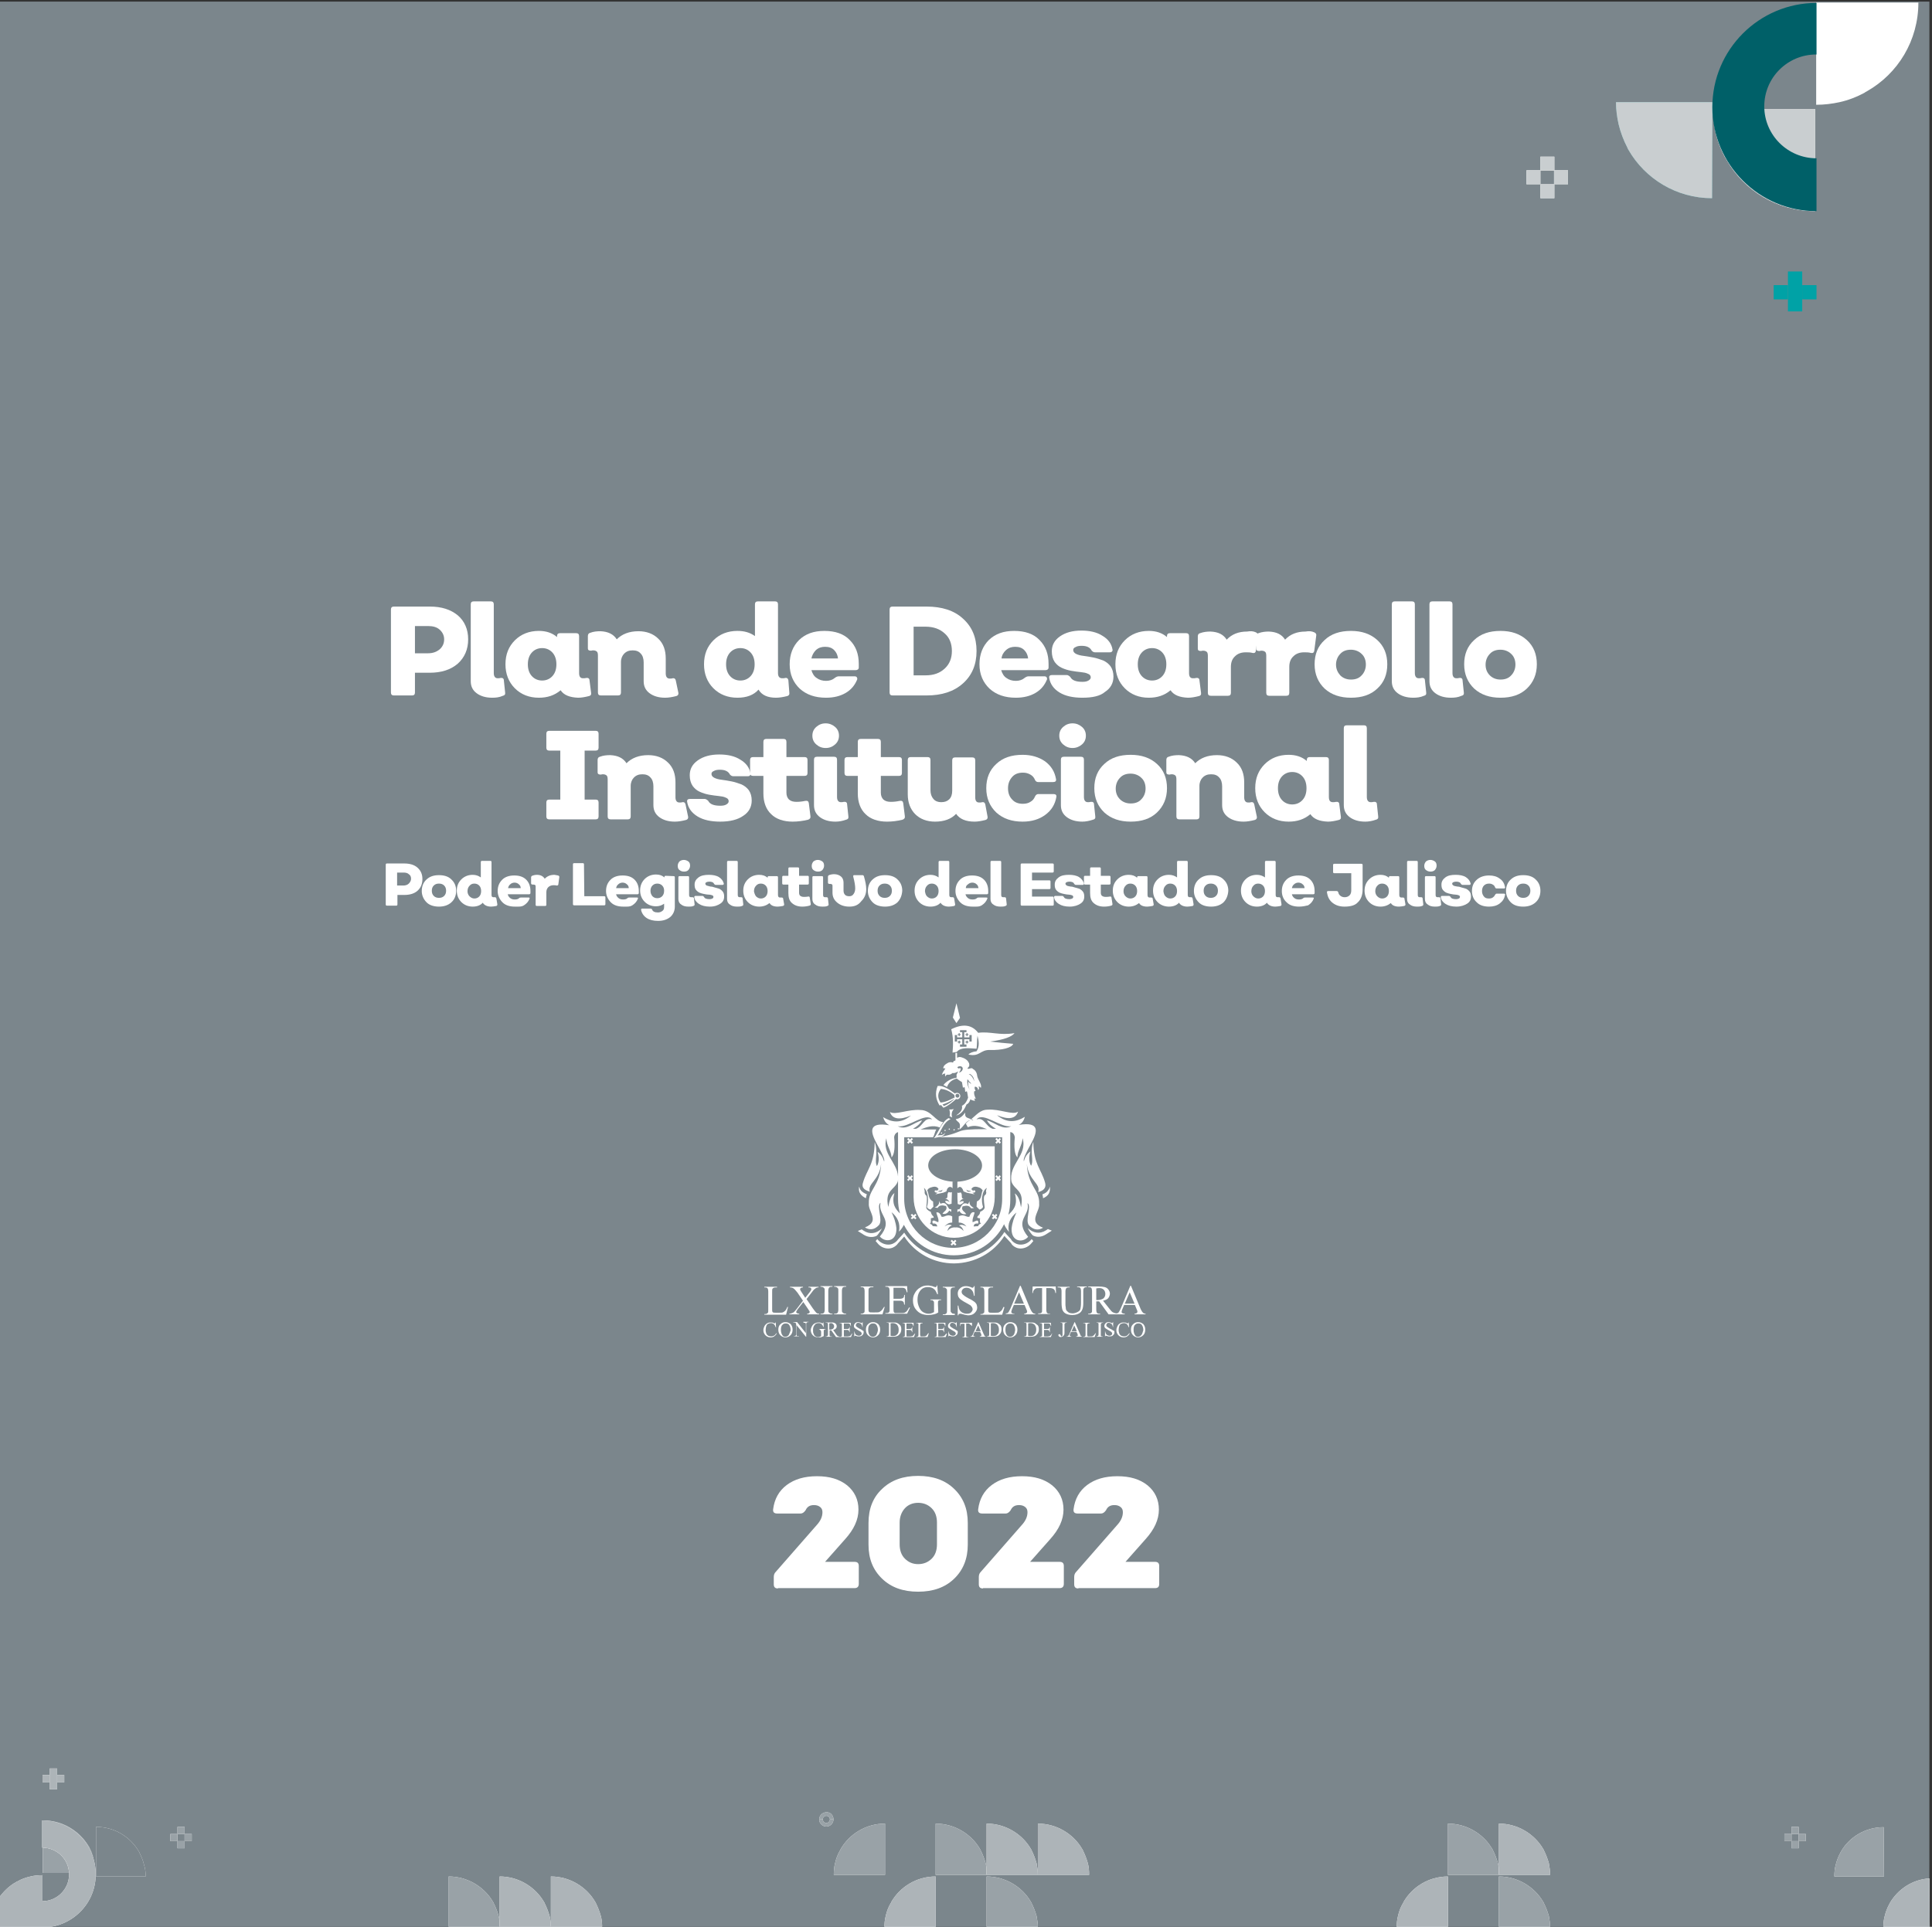 <?xml version="1.0" encoding="UTF-8"?> <svg xmlns="http://www.w3.org/2000/svg" xmlns:xlink="http://www.w3.org/1999/xlink" version="1.1" id="Capa_1" x="0px" y="0px" width="595.5px" height="594px" viewBox="0 0 595.5 594" style="enable-background:new 0 0 595.5 594;" xml:space="preserve"><rect x="0" y="0" width="595.5" height="594" fill="#333333" stroke="none"/> <style type="text/css"> .st0{fill:#7B868C;} .st1{fill:#7DC9CB;} .st2{fill:#C9CED0;} .st3{fill:#FFFFFF;} .st4{fill:#00A2A6;} .st5{fill:#006068;} .st6{fill:#ADB4B8;} .st7{fill:#99A2A7;} </style> <rect x="-0.4" y="0.5" class="st0" width="595.1" height="593.7"></rect> <g> <path class="st1" d="M527.7,61.1c-11,0-20.6-6-25.7-14.8c-0.2-0.3-0.3-0.5-0.4-0.8c-1.2-2.3-2.1-4.7-2.7-7.2 c-0.5-2.2-0.8-4.5-0.8-6.8h29.7L527.7,61.1"></path> <path class="st2" d="M527.7,61.1c-11,0-20.6-6-25.7-14.8c-0.2-0.3-0.3-0.5-0.4-0.8c-1.2-2.3-2.1-4.7-2.7-7.2 c-0.5-2.2-0.8-4.5-0.8-6.8h29.7L527.7,61.1"></path> <path class="st3" d="M559.8,0.8h31.5c0,11.7-6.3,21.9-15.8,27.3c-0.3,0.2-0.6,0.3-0.8,0.5c-2.4,1.3-5,2.3-7.7,2.9 c-2.3,0.5-4.7,0.8-7.2,0.8"></path> <path class="st3" d="M559.5,65.1c-11.7,0-21.9-6.3-27.3-15.8c-0.2-0.3-0.3-0.6-0.5-0.8c-1.3-2.4-2.3-5-2.9-7.7 c-0.5-2.3-0.8-4.7-0.8-7.2h31.5V65.1"></path> <path class="st2" d="M559.5,65.1c-11.7,0-21.9-6.3-27.3-15.8c-0.2-0.3-0.3-0.6-0.5-0.8c-1.3-2.4-2.3-5-2.9-7.7 c-0.5-2.3-0.8-4.7-0.8-7.2h31.5V65.1"></path> <rect x="546.7" y="87.9" class="st4" width="4.4" height="4.4"></rect> <rect x="555.5" y="87.9" class="st4" width="4.4" height="4.4"></rect> <rect x="551.1" y="83.7" class="st4" width="4.4" height="12.3"></rect> <path class="st5" d="M559.9,48.8L559.9,48.8c-8.9,0-16.1-7.2-16.1-16c0-8.9,7.2-16,16-16h0.1V0.9c-17.7,0-32.1,14.4-32.1,32.1 s14.4,32.1,32.1,32.1"></path> <rect x="470.5" y="52.5" class="st3" width="4.3" height="4.3"></rect> <rect x="470.5" y="52.5" class="st2" width="4.3" height="4.3"></rect> <rect x="474.8" y="56.8" class="st3" width="4.3" height="4.3"></rect> <rect x="474.8" y="56.8" class="st2" width="4.3" height="4.3"></rect> <rect x="474.8" y="48.3" class="st3" width="4.3" height="4.3"></rect> <rect x="474.8" y="48.3" class="st2" width="4.3" height="4.3"></rect> <rect x="479" y="52.5" class="st3" width="4.3" height="4.3"></rect> <rect x="479" y="52.5" class="st2" width="4.3" height="4.3"></rect> </g> <path class="st3" d="M594.8,594.3h-14.3c0-1.2,0.1-2.4,0.4-3.5c0.3-1.3,0.8-2.6,1.4-3.7c0.1-0.1,0.1-0.3,0.2-0.4 c2.5-4.3,7-7.3,12.2-7.6L594.8,594.3"></path> <path class="st6" d="M594.8,594.3h-14.3c0-1.2,0.1-2.4,0.4-3.5c0.3-1.3,0.8-2.6,1.4-3.7c0.1-0.1,0.1-0.3,0.2-0.4 c2.5-4.3,7-7.3,12.2-7.6L594.8,594.3"></path> <path class="st3" d="M580.7,578.5h-15.3c0-1.2,0.1-2.4,0.4-3.5c0.3-1.3,0.8-2.6,1.4-3.7c0.1-0.1,0.1-0.3,0.2-0.4 c2.6-4.6,7.6-7.6,13.2-7.6L580.7,578.5"></path> <path class="st7" d="M580.7,578.5h-15.3c0-1.2,0.1-2.4,0.4-3.5c0.3-1.3,0.8-2.6,1.4-3.7c0.1-0.1,0.1-0.3,0.2-0.4 c2.6-4.6,7.6-7.6,13.2-7.6L580.7,578.5"></path> <rect x="554.4" y="565.4" class="st3" width="2.2" height="2.2"></rect> <rect x="554.4" y="565.4" class="st7" width="2.2" height="2.2"></rect> <polyline class="st3" points="554.4,565.4 552.2,565.4 552.2,563.2 554.4,563.2 554.4,565.4 "></polyline> <polyline class="st7" points="554.4,565.4 552.2,565.4 552.2,563.2 554.4,563.2 554.4,565.4 "></polyline> <rect x="552.2" y="567.6" class="st3" width="2.2" height="2.2"></rect> <rect x="552.2" y="567.6" class="st7" width="2.2" height="2.2"></rect> <rect x="550" y="565.4" class="st3" width="2.2" height="2.2"></rect> <rect x="550" y="565.4" class="st7" width="2.2" height="2.2"></rect> <path class="st3" d="M272.8,578H257c0-1.2,0.1-2.5,0.4-3.6c0.3-1.4,0.8-2.7,1.5-3.9c0.1-0.1,0.2-0.3,0.2-0.4 c2.7-4.7,7.8-7.9,13.7-7.9L272.8,578"></path> <path class="st7" d="M272.8,578H257c0-1.2,0.1-2.5,0.4-3.6c0.3-1.4,0.8-2.7,1.5-3.9c0.1-0.1,0.2-0.3,0.2-0.4 c2.7-4.7,7.8-7.9,13.7-7.9L272.8,578"></path> <path class="st3" d="M304.1,578h-15.7v-15.8c5.8,0,11,3.2,13.7,7.9c0.1,0.1,0.2,0.3,0.2,0.4c0.6,1.2,1.1,2.5,1.5,3.9 c0.1,0.5,0.2,0.9,0.3,1.4V578"></path> <path class="st7" d="M304.1,578h-15.7v-15.8c5.8,0,11,3.2,13.7,7.9c0.1,0.1,0.2,0.3,0.2,0.4c0.6,1.2,1.1,2.5,1.5,3.9 c0.1,0.5,0.2,0.9,0.3,1.4V578"></path> <path class="st3" d="M319.9,578h-15.8v-15.8c5.8,0,11,3.2,13.7,7.9c0.1,0.1,0.2,0.3,0.2,0.4c0.6,1.2,1.1,2.5,1.5,3.9 C319.7,575.5,319.9,576.7,319.9,578"></path> <path class="st6" d="M319.9,578h-15.8v-15.8c5.8,0,11,3.2,13.7,7.9c0.1,0.1,0.2,0.3,0.2,0.4c0.6,1.2,1.1,2.5,1.5,3.9 C319.7,575.5,319.9,576.7,319.9,578"></path> <path class="st3" d="M319.9,594.3h-15.8v-15.8c5.8,0,11,3.2,13.7,7.9c0.1,0.1,0.2,0.3,0.2,0.4c0.6,1.2,1.1,2.5,1.5,3.9 C319.7,591.8,319.9,593,319.9,594.3"></path> <path class="st7" d="M319.9,594.3h-15.8v-15.8c5.8,0,11,3.2,13.7,7.9c0.1,0.1,0.2,0.3,0.2,0.4c0.6,1.2,1.1,2.5,1.5,3.9 C319.7,591.8,319.9,593,319.9,594.3"></path> <path class="st3" d="M335.7,578h-15.8v-15.8c5.8,0,11,3.2,13.7,7.9c0.1,0.1,0.2,0.3,0.2,0.4c0.6,1.2,1.1,2.5,1.5,3.9 C335.6,575.5,335.7,576.7,335.7,578"></path> <path class="st6" d="M335.7,578h-15.8v-15.8c5.8,0,11,3.2,13.7,7.9c0.1,0.1,0.2,0.3,0.2,0.4c0.6,1.2,1.1,2.5,1.5,3.9 C335.6,575.5,335.7,576.7,335.7,578"></path> <path class="st3" d="M154,594.3h-15.7v-15.8c5.8,0,11,3.2,13.7,7.9c0.1,0.1,0.2,0.3,0.2,0.4c0.6,1.2,1.1,2.5,1.5,3.9 c0.1,0.5,0.2,0.9,0.3,1.4V594.3"></path> <path class="st7" d="M154,594.3h-15.7v-15.8c5.8,0,11,3.2,13.7,7.9c0.1,0.1,0.2,0.3,0.2,0.4c0.6,1.2,1.1,2.5,1.5,3.9 c0.1,0.5,0.2,0.9,0.3,1.4V594.3"></path> <path class="st3" d="M169.8,594.3H154v-15.8c5.8,0,11,3.2,13.7,7.9c0.1,0.1,0.2,0.3,0.2,0.4c0.6,1.2,1.1,2.5,1.5,3.9 C169.7,591.8,169.8,593,169.8,594.3"></path> <path class="st6" d="M169.8,594.3H154v-15.8c5.8,0,11,3.2,13.7,7.9c0.1,0.1,0.2,0.3,0.2,0.4c0.6,1.2,1.1,2.5,1.5,3.9 C169.7,591.8,169.8,593,169.8,594.3"></path> <path class="st3" d="M185.6,594.3h-15.8v-15.8c5.8,0,11,3.2,13.7,7.9c0.1,0.1,0.2,0.3,0.2,0.4c0.6,1.2,1.1,2.5,1.5,3.9 C185.5,591.8,185.6,593,185.6,594.3"></path> <path class="st6" d="M185.6,594.3h-15.8v-15.8c5.8,0,11,3.2,13.7,7.9c0.1,0.1,0.2,0.3,0.2,0.4c0.6,1.2,1.1,2.5,1.5,3.9 C185.5,591.8,185.6,593,185.6,594.3"></path> <path class="st3" d="M254.7,563.1c-1.2,0-2.2-1-2.2-2.2h1.1l0,0c0,0.6,0.5,1.1,1.1,1.1s1.1-0.5,1.1-1.1l0,0h1.1 C256.9,562.1,255.9,563.1,254.7,563.1"></path> <path class="st7" d="M254.7,563.1c-1.2,0-2.2-1-2.2-2.2h1.1l0,0c0,0.6,0.5,1.1,1.1,1.1s1.1-0.5,1.1-1.1l0,0h1.1 C256.9,562.1,255.9,563.1,254.7,563.1"></path> <path class="st3" d="M256.9,560.9L256.9,560.9h-1.1l0,0c0-0.6-0.5-1.1-1.1-1.1s-1.1,0.5-1.1,1.1l0,0h-1.1c0-1.2,1-2.2,2.2-2.2 C255.9,558.6,256.9,559.6,256.9,560.9"></path> <path class="st7" d="M256.9,560.9L256.9,560.9h-1.1l0,0c0-0.6-0.5-1.1-1.1-1.1s-1.1,0.5-1.1,1.1l0,0h-1.1c0-1.2,1-2.2,2.2-2.2 C255.9,558.6,256.9,559.6,256.9,560.9"></path> <path class="st3" d="M44.9,578.5H29.6v-15.3c5.7,0,10.6,3.1,13.2,7.6c0.1,0.1,0.2,0.3,0.2,0.4c0.6,1.2,1.1,2.4,1.4,3.7 C44.8,576.1,44.9,577.3,44.9,578.5"></path> <path class="st0" d="M44.9,578.5H29.6v-15.3c5.7,0,10.6,3.1,13.2,7.6c0.1,0.1,0.2,0.3,0.2,0.4c0.6,1.2,1.1,2.4,1.4,3.7 C44.8,576.1,44.9,577.3,44.9,578.5"></path> <path class="st3" d="M13.1,594.3H-0.4v-9.1c1.4-2,3.2-3.8,5.4-5c0.1-0.1,0.3-0.2,0.4-0.2c1.2-0.7,2.6-1.2,4-1.5 c1.2-0.3,2.4-0.4,3.7-0.4v8.1l0,0l0,0L13.1,594.3C13.1,594.2,13.1,594.2,13.1,594.3L13.1,594.3"></path> <path class="st6" d="M13.1,594.3H-0.4v-9.1c1.4-2,3.2-3.8,5.4-5c0.1-0.1,0.3-0.2,0.4-0.2c1.2-0.7,2.6-1.2,4-1.5 c1.2-0.3,2.4-0.4,3.7-0.4v8.1l0,0l0,0L13.1,594.3C13.1,594.2,13.1,594.2,13.1,594.3L13.1,594.3"></path> <path class="st3" d="M28.8,572.6c-2.1-6.5-8.3-11.3-15.5-11.4l0,0c6,0,11.3,3.3,14.1,8.1c0.1,0.1,0.2,0.3,0.2,0.4 C28.1,570.6,28.5,571.6,28.8,572.6 M21.3,577.4h-8.1v-7.8C17.6,569.7,21.1,573.1,21.3,577.4"></path> <path class="st7" d="M28.8,572.6c-2.1-6.5-8.3-11.3-15.5-11.4l0,0c6,0,11.3,3.3,14.1,8.1c0.1,0.1,0.2,0.3,0.2,0.4 C28.1,570.6,28.5,571.6,28.8,572.6 M21.3,577.4h-8.1v-7.8C17.6,569.7,21.1,573.1,21.3,577.4"></path> <rect x="17.6" y="547.2" class="st3" width="2.2" height="2.3"></rect> <rect x="17.6" y="547.2" class="st6" width="2.2" height="2.3"></rect> <rect x="13.1" y="547.2" class="st3" width="2.2" height="2.3"></rect> <rect x="13.1" y="547.2" class="st6" width="2.2" height="2.3"></rect> <polyline class="st3" points="17.6,551.6 15.3,551.6 15.3,545.2 17.6,545.2 17.6,551.6 "></polyline> <polyline class="st6" points="17.6,551.6 15.3,551.6 15.3,545.2 17.6,545.2 17.6,551.6 "></polyline> <path class="st3" d="M13.1,594.2v-8.1l0,0l0,0c4.5,0,8.2-3.7,8.2-8.3c0-0.1,0-0.3,0-0.4c-0.2-4.3-3.7-7.7-8.1-7.8 c-0.1,0-0.1,0-0.2,0l0,0v-8.4c0.1,0,0.1,0,0.2,0c7.2,0.1,13.4,4.8,15.5,11.4c0.5,1.6,0.8,3.3,0.8,5.1 C29.6,586.8,22.2,594.2,13.1,594.2L13.1,594.2"></path> <path class="st6" d="M13.1,594.2v-8.1l0,0l0,0c4.5,0,8.2-3.7,8.2-8.3c0-0.1,0-0.3,0-0.4c-0.2-4.3-3.7-7.7-8.1-7.8 c-0.1,0-0.1,0-0.2,0l0,0v-8.4c0.1,0,0.1,0,0.2,0c7.2,0.1,13.4,4.8,15.5,11.4c0.5,1.6,0.8,3.3,0.8,5.1 C29.6,586.8,22.2,594.2,13.1,594.2L13.1,594.2"></path> <rect x="56.9" y="565.4" class="st3" width="2.2" height="2.2"></rect> <rect x="56.9" y="565.4" class="st7" width="2.2" height="2.2"></rect> <polyline class="st3" points="56.9,565.4 54.7,565.4 54.7,563.2 56.9,563.2 56.9,565.4 "></polyline> <polyline class="st7" points="56.9,565.4 54.7,565.4 54.7,563.2 56.9,563.2 56.9,565.4 "></polyline> <rect x="54.7" y="567.6" class="st3" width="2.2" height="2.2"></rect> <rect x="54.7" y="567.6" class="st7" width="2.2" height="2.2"></rect> <rect x="52.5" y="565.4" class="st3" width="2.2" height="2.2"></rect> <rect x="52.5" y="565.4" class="st7" width="2.2" height="2.2"></rect> <path class="st3" d="M288.4,594.3h-15.8c0-1.2,0.1-2.5,0.4-3.6c0.3-1.4,0.8-2.7,1.5-3.9c0.1-0.1,0.2-0.3,0.2-0.4 c2.7-4.7,7.8-7.9,13.7-7.9L288.4,594.3"></path> <path class="st6" d="M288.4,594.3h-15.8c0-1.2,0.1-2.5,0.4-3.6c0.3-1.4,0.8-2.7,1.5-3.9c0.1-0.1,0.2-0.3,0.2-0.4 c2.7-4.7,7.8-7.9,13.7-7.9L288.4,594.3"></path> <path class="st3" d="M462,578h-15.7v-15.8c5.8,0,11,3.2,13.7,7.9c0.1,0.1,0.2,0.3,0.2,0.4c0.6,1.2,1.1,2.5,1.5,3.9 c0.1,0.5,0.2,0.9,0.3,1.4V578"></path> <path class="st7" d="M462,578h-15.7v-15.8c5.8,0,11,3.2,13.7,7.9c0.1,0.1,0.2,0.3,0.2,0.4c0.6,1.2,1.1,2.5,1.5,3.9 c0.1,0.5,0.2,0.9,0.3,1.4V578"></path> <path class="st3" d="M477.8,578H462v-15.8c5.8,0,11,3.2,13.7,7.9c0.1,0.1,0.2,0.3,0.2,0.4c0.6,1.2,1.1,2.5,1.5,3.9 C477.6,575.5,477.8,576.7,477.8,578"></path> <path class="st6" d="M477.8,578H462v-15.8c5.8,0,11,3.2,13.7,7.9c0.1,0.1,0.2,0.3,0.2,0.4c0.6,1.2,1.1,2.5,1.5,3.9 C477.6,575.5,477.8,576.7,477.8,578"></path> <path class="st3" d="M477.8,594.3H462v-15.8c5.8,0,11,3.2,13.7,7.9c0.1,0.1,0.2,0.3,0.2,0.4c0.6,1.2,1.1,2.5,1.5,3.9 C477.6,591.8,477.8,593,477.8,594.3"></path> <path class="st7" d="M477.8,594.3H462v-15.8c5.8,0,11,3.2,13.7,7.9c0.1,0.1,0.2,0.3,0.2,0.4c0.6,1.2,1.1,2.5,1.5,3.9 C477.6,591.8,477.8,593,477.8,594.3"></path> <path class="st3" d="M446.3,594.3h-15.8c0-1.2,0.1-2.5,0.4-3.6c0.3-1.4,0.8-2.7,1.5-3.9c0.1-0.1,0.2-0.3,0.2-0.4 c2.7-4.7,7.8-7.9,13.7-7.9L446.3,594.3"></path> <path class="st6" d="M446.3,594.3h-15.8c0-1.2,0.1-2.5,0.4-3.6c0.3-1.4,0.8-2.7,1.5-3.9c0.1-0.1,0.2-0.3,0.2-0.4 c2.7-4.7,7.8-7.9,13.7-7.9L446.3,594.3"></path> <path class="st3" d="M266.9,369.4c0.1-0.4,0.1-0.8,0.3-1.2c-0.7-0.3-1.6-0.7-2.1-1.6c-0.1-0.2-0.2-0.5-0.3-0.8 c-0.1,0.8-0.1,1.5,0.3,2.1C265.6,368.7,266.3,369.1,266.9,369.4"></path> <path class="st3" d="M292.6,342c0.2,0.7,0.3,1.4,0.1,2.1c0.3,0.1,0.5,0.3,0.8,0.4c-0.3-0.9-0.2-1.8,0.5-2.6 C293.5,342,293.1,342.1,292.6,342"></path> <path class="st3" d="M290.1,340.7c0.2,0.3,0.4,0.5,0.7,0.8c1.5-0.6,2.7-1.6,3.9-2.7c0.1,0,0.2,0.1,0.3,0.1c0.6,0,1-0.5,1-1 c0-0.6-0.5-1-1-1c-0.3,0-0.5,0.1-0.7,0.2l0,0c-1.9-1.4-3.7-2.5-5.3-2.3c-0.9,2.3-0.5,4.2,0.6,6C289.8,340.7,290,340.7,290.1,340.7 M295.1,337.2c0.4,0,0.6,0.3,0.6,0.6c0,0.4-0.3,0.6-0.6,0.6s-0.6-0.3-0.6-0.6S294.7,337.2,295.1,337.2 M290.9,341 c-0.1-0.2-0.2-0.3-0.4-0.5c1.3-0.4,2.5-1,3.7-1.8C293.4,339.7,292.3,340.4,290.9,341 M290,335.7c1.5,0.1,2.9,0.8,4.2,1.9 c-0.1,0.2,0,0.5,0.1,0.7c-1.5,0.8-2.9,1.5-4.4,1.6C288.9,338.4,289,337,290,335.7"></path> <path class="st3" d="M290.3,331.4c0.4-0.3,0.7-0.5,1.1-0.4c-0.2,0.3-0.1,0.6,0,0.9c0.1-0.3,0.3-0.6,0.7-0.6c0.5,0.1,0.9,0,1.5-0.5 c0.6,0.1,1.1-0.1,1.7-0.5c-0.1,0.3-0.2,0.6-0.4,0.8c-0.2,0.5,0.1,0.7-0.1,1.2c-1.5,0.1-3.2,1.1-4,2.2c0.4,0.2,0.8,0.4,1.1,0.6 c0.5-1.4,1.5-2.2,3-2.6c0.5,0.4,1.1,0.8,1.6,1.1c0.1,0.6,0.2,1.1,0.3,1.7c0.2,0,0.4-0.1,0.5-0.2c0.1,0.5,0.2,1,0.2,1.5 c0.2-0.1,0.4-0.1,0.5-0.2c0.1,0.3,0.2,0.6,0.2,0.8c0.1,0.4,0.1,0.8,0.2,1.2c-0.4,1.1-0.9,2-1.9,2.5c0.3,1.4-0.7,2.2-1.8,3 c1.6-0.4,2.5-1.7,3.2-3.4c0.8-0.4,1-1,1.2-1.6c0.4,0.3,0.9,0.4,1.4,0.5c-0.1-0.3-0.1-0.5-0.2-0.8c0.2,0.1,0.3,0.1,0.5,0.2 c-0.3-0.7-0.7-1.5-0.5-2.4c0.1,0,0.3,0,0.4-0.1c-0.4-0.8-0.3-1.1-0.2-1.3c0.5,0,0.9,0.3,1,1.1c0.3-0.4,0.4-0.7,0.1-1.1 c0.2-0.1,0.5,0,0.7,0.4c0.5-1-0.9-2.5-1.1-3.7c-0.1-1.1-0.6-1.8-1.4-2.2c-0.1-0.6-1.9,0.5-1.5-0.3c0.4-0.3,0.6-0.7,0.4-1.4 c-0.3-0.7-0.9-1.4-2.2-1.8c-0.5-0.2-1-0.2-1.5,0.1v-1.5h-0.5v2.3c-0.3,0.2-0.8,0.2-0.7,0.7c-0.5-0.2-1-0.2-1.5,0 c-0.7,0.4-1.3,0.7-1.5,1.4c0,0.1-0.1,0.2-0.1,0.3c0.2,0,0.4,0.1,0.7,0.1C291,330,290.5,330.6,290.3,331.4 M299,331.1 c1.1,0.7,1.2,1.5,1.3,2.3c-0.3-1-0.8-1.8-1.7-2.3H299z M298.2,332.7c0.4,0.5,0.8,1,1.2,1.4c-0.5-0.1-0.8-0.4-0.9-0.8 c-0.2,0.9,0,1.8,0.4,2.7C298.3,335,298,333.9,298.2,332.7 M295.4,328.8c1.7-0.5,1.8,1.4,0.2,1.9c0.6-0.9,0.9-1.7-0.1-1.3 C295,329.2,295,329,295.4,328.8"></path> <polyline class="st3" points="295.9,313.8 294.8,309.3 293.7,313.7 294.8,315.4 "></polyline> <path class="st3" d="M293.6,324.5c0.4-0.1,0.9-0.1,1.3-0.2c1.3-1.6,3.9-1.1,6.1-1c0.2-1.4,0.1-2.6,0.3-4c0.4,1.6,0.7,3.3-0.3,4.8 c-1.1,0.1-2.1,0.5-2.5,1c3.5,0.8,3.6-1.5,6.6-1.4c3.8,0.1,6.8-0.7,7.2-1.9c-2.4-0.2-4.7-0.4-7.1-0.7c4.4-0.6,6.7-1.5,7.5-2.6 c-4.6,0.8-7.5-0.6-11.2-0.1c-1.9-2.5-4.7-2.9-8.3-1.1C293.9,319.8,293.8,322.2,293.6,324.5 M295.2,321.4v-0.3h0.3v-0.3h0.3v0.3h0.3 v0.3h-0.3v0.3h-0.3v-0.3H295.2z M298.5,321.4h-0.3v0.3h-0.3v-0.3h-0.3v-0.3h0.3v-0.3h0.3v0.3h0.3V321.4z M298.5,318.8v0.3h-0.3v0.3 h-0.3v-0.3h-0.3v-0.3h0.3v-0.3h0.3v0.3H298.5z M295.2,318.8h0.3v-0.3h0.3v0.3h0.3v0.3h-0.3v0.3h-0.3v-0.3h-0.3V318.8z M294.3,320.4 v-1.3h0.7v0.7h1.6v-1.6h-0.7v-0.6h2v0.6h-0.7v1.6h1.6v-0.7h0.7v2h-0.7v-0.7h-1.6v1.6h0.7v0.7h-2V322h0.7v-1.6H295v0.7h-0.7V320.4z"></path> <path class="st3" d="M292.4,344.7c-2.1,1.1-3,4.1-4.5,6.2c1.2-0.5,2.8-0.1,3.5-1.7c-1,1.1-1.6,0.6-2.4,0.9c1.3-1.7,1.7-4,4-5.1 C292.8,344.9,292.6,344.8,292.4,344.7"></path> <path class="st3" d="M291.6,371.8c0.6,1.3-0.7,1.6-1.1,2.4c0.7,0.1,1.4,0.1,2.1-1c0.2,0.1,0.4,0.3,0.6,0.4c0-0.3,0-0.5,0-0.8 c-0.2,0-0.4,0-0.6-0.1c-0.7-0.8-0.9-2.4-2.7-1.6c-0.2-0.3-0.3-0.6-0.5-0.9c0.2,0.7,0,1.4-1.3,2.1c0.3,0,0.6,0,0.9,0.1 C289.5,371.5,290.4,371.5,291.6,371.8"></path> <path class="st3" d="M281.6,369.1c0,6.9,5.6,12.5,12.5,12.5s12.5-5.6,12.5-12.5v-15.7h-25 M286,369.1c0.1,1,0,2.1-0.3,3 c0.2,0.4,0.6,0.7,1.1,0.8c0.3-0.3,0.6-0.6,0.9-0.9c0-0.5-0.1-1-0.1-1.6c-1.6-0.8-1.2-2.3-1.8-3.4c0.2-0.4,0.5-0.8,1.4-1 c0.9-0.3,1.7-0.2,2.1,0.6c-0.2,0.2-0.4,0.4-0.6,0.6c0-0.1-0.1-0.2-0.1-0.3c-0.2,0.1-0.4,0.1-0.5,0.2c-0.1,0.4,0.2,0.6,0.9,0.6 c-0.2,0.2-0.5,0.3-0.7,0.5c0.8-0.2,1.6-0.3,2.4-0.5c0.3-0.1,0.7-0.3,1-0.4c0.2-0.9,0.6-1.4,1.2-1.4c0.4,0.1,0.6,0.2,0.7,0.5 c0-0.7,0-1.4,0-2.1c0.3,0,0.5,0,0.8,0c-4.6,0-8.3-2.3-8.3-5c0-2.8,3.7-5,8.3-5c4.6,0,8.3,2.3,8.3,5c0,2.6-3.3,4.8-7.6,5 c0,0.7,0,1.4,0,2.1c0.1-0.2,0.3-0.4,0.7-0.5c0.5,0,0.9,0.5,1.2,1.4c0.3,0.1,0.7,0.3,1,0.4c0.8,0.2,1.6,0.3,2.4,0.5 c-0.2-0.2-0.5-0.4-0.7-0.5c0.7,0,1-0.1,0.9-0.6c-0.2-0.1-0.3-0.1-0.5-0.2c0,0.1-0.1,0.2-0.1,0.3c-0.2-0.2-0.4-0.4-0.6-0.6 c0.4-0.8,1.2-0.9,2.1-0.6c0.8,0.2,1.1,0.6,1.4,1c-0.6,1.1-0.1,2.6-1.8,3.4c0,0.5-0.1,1-0.1,1.6c0.3,0.3,0.6,0.6,0.9,0.9 c0.5-0.1,0.9-0.4,1.1-0.8c-0.3-1-0.4-2-0.3-3c0.2-1.2,0.5-2.3,1.5-2.9c-0.2,0.5-0.4,0.9-0.2,1.5c-0.2,1.5-1.2-0.5-0.5,4.5 c0,0.5-0.5,1-1.4,1.4c0,0.5-0.2,0.9-0.8,1.4c0,0.1,0,0.2-0.1,0.4c0.3,0.1,0.6,0.2,0.9,0.2c-0.2,1,0,1.5,0.3,1.7 c-0.3,0-0.7,0.1-0.9,0.7c-0.5,0-0.9,0.1-1.4,0.1c0.1-0.5,0.2-1,1.4-0.9c0.1-0.5,0.1-1-0.5-0.9c-0.4,0.2-0.8,0.3-1.2,0.5 c-0.2-1,0.4-2,0.6-3c-0.7-0.3-1.2,0.1-1.6,1.3c-0.9,0.3-1.7-1-3.3-0.1c0,0.6,0,1.2,0,1.9c1.1,0,1.8,0.5,2.4,1.2 c-0.8-0.4-1.5-0.7-2.3-0.3c0.9,0.4,1.2,1,1.4,1.7c-0.6-0.7-1.4-1.2-2.5-1.1l0,0l0,0l0,0l0,0c-1.1-0.1-1.9,0.4-2.5,1.1 c0.2-0.7,0.5-1.4,1.4-1.7c-0.8-0.5-1.5-0.2-2.3,0.3c0.6-0.6,1.3-1.2,2.4-1.2c0-0.6,0-1.2,0-1.9c-1.6-0.9-2.4,0.4-3.3,0.1 c-0.4-1.1-1-1.5-1.6-1.3c0.2,1,0.9,2.1,0.6,3c-0.4-0.2-0.8-0.3-1.2-0.5c-0.7-0.1-0.7,0.3-0.5,0.9c1.1-0.1,1.3,0.4,1.4,0.9 c-0.5,0-0.9-0.1-1.4-0.1c-0.2-0.5-0.5-0.6-0.9-0.7c0.3-0.2,0.4-0.7,0.3-1.7c0.3-0.1,0.6-0.2,0.9-0.2c0-0.1,0-0.2-0.1-0.4 c-0.5-0.4-0.7-0.9-0.8-1.4c-0.9-0.4-1.4-0.9-1.4-1.4c0.6-5-0.3-3-0.5-4.5c0.1-0.5-0.1-1-0.2-1.5C285.5,366.8,285.9,367.9,286,369.1 M290.5,366.7c-0.1,1.1-1,0.5-1.4,0.7C289.3,366.9,290.2,367.3,290.5,366.7 M299.3,367.4c-0.3-0.2-1.3,0.4-1.4-0.7 C298.2,367.3,299.1,366.9,299.3,367.4"></path> <polyline class="st3" points="280,364.1 280.5,363.6 281,364.1 281.4,363.7 280.9,363.2 281.4,362.7 281,362.3 280.5,362.8 280,362.3 279.6,362.7 280.1,363.2 279.6,363.7 "></polyline> <polyline class="st3" points="282.1,374.2 281.6,374.7 281.1,374.2 280.7,374.6 281.2,375.1 280.7,375.5 281.1,375.9 281.6,375.5 282.1,375.9 282.5,375.5 282,375.1 282.5,374.6 "></polyline> <polyline class="st3" points="294.4,382.2 293.9,382.7 293.4,382.2 293,382.6 293.5,383.1 293,383.6 293.4,384 293.9,383.5 294.4,384 294.8,383.6 294.3,383.1 294.8,382.6 "></polyline> <polyline class="st3" points="280,352.6 280.5,352.1 281,352.6 281.4,352.2 280.9,351.7 281.4,351.2 281,350.8 280.5,351.3 280,350.8 279.6,351.2 280.1,351.7 279.6,352.2 "></polyline> <path class="st3" d="M295.6,348c0-0.1-0.1-0.2-0.2-0.2s-0.2,0.1-0.2,0.2s0.1,0.2,0.2,0.2S295.6,348.1,295.6,348"></path> <path class="st3" d="M268.1,367.4c-0.8-2.6,3-3.5,3.5-8.7c-0.3,7-4,7.9-3.8,12.3c-0.3,2.5,3.6,5.5-1.2,7.4c1.3,0.8,2.8,0.9,4.3-0.7 c1.4-1.6-0.9-5.9,0.5-6.9c-0.9,4,4.2,5.1-0.2,10.4c1.6,1.9,5.2,1.7,5.1-2.5c-0.2-2-0.8-3.5-1.5-5c1.8,1.5,2.8,3.4,2.3,6 c0.8-0.8,1.2-1.5,1.5-2.1c2.9,5.6,8.7,9.4,15.4,9.4c6.8,0,12.6-3.9,15.5-9.6c0.2,0.6,0.7,1.4,1.5,2.4c-0.6-2.6,0.5-4.5,2.3-6 c-0.7,1.5-1.3,3-1.5,5c-0.1,4.1,3.5,4.4,5.1,2.5c-4.4-5.3,0.8-6.5-0.2-10.4c1.4,1-0.9,5.3,0.5,6.9c1.5,1.5,3,1.5,4.3,0.7 c-4.8-1.9-0.9-4.9-1.2-7.4c0.2-4.4-3.5-5.3-3.8-12.3c0.5,5.1,4.4,6.1,3.5,8.7c1.2-0.3,2.7-1,2.1-3c-1.2-4.2-3.5-5.5-3.6-12.5 c-1.2,3.2,0.3,5.7-0.7,7.4c-0.7-1.3-0.7-2.8-0.2-4.4c-0.9,0.6-1.6,1.5-2,3c-0.2-0.4-0.1-1.3,2.2-5.4c2-3.7,2.9-6.9-3.8-5.8 c1.2-0.6,1.6-1.5,1.9-2.5c-2.6,1.6-5.4,2.1-8.6-0.5c3.6,1.5,5.8,1.1,6.5-1.1c-1.7,1.2-5.6-0.9-9.4-0.6c-2.3,0-3.6,1.8-5,2.9 c0.2,0.1,0.4,0.2,0.6,0.4h-0.2c-1.2-1-2.5-0.4-2.3-2.4c-0.8,1.1-1.7,1.9-2.9,2c0.4,1.1,1.8,0.7,1.1,3.2c1.3-0.7,2.1-3,3.7-2.9 c-0.7,0-1.2,0.5-1.7,1.1c0.2,0.4,0.4,0.7,0.6,1.1c2.2-0.9,4.1-0.1,5.9,0.6c-11.2,0-5.8,0.8-14.9,2.5h19.6v19 c0,8.3-6.8,15.1-15.1,15.1c-8.3,0-15.1-6.8-15.1-15.1v-19h8.9c0.5-0.8,0.5-1.6,1-2.4h-4.9c1.9-0.7,3.8-1.5,6-0.6 c0.3-0.6,0.7-1.1,1-1.7c-2.3,0-3.6-3.7-7-3.7c-3.8-0.3-7.8,1.7-9.4,0.6c0.7,2.2,2.9,2.6,6.5,1.1c-3.2,2.6-6,2.1-8.6,0.5 c0.3,0.9,0.7,1.8,1.9,2.5c-6.7-1.1-5.8,2.1-3.8,5.8c2.3,4.1,2.4,5,2.2,5.4c-0.4-1.5-1.1-2.4-2-3c0.5,1.6,0.5,3.1-0.2,4.4 c-0.9-1.7,0.5-4.2-0.7-7.4c-0.1,7-2.4,8.3-3.6,12.5C265.4,366.4,266.9,367,268.1,367.4 M312.8,350.6c-0.3,3-0.1,5.4,0.8,6.2 c0-2.1,1.4-3.5,1.6-5.9c1.6,5.3-4.5,8.1-3.4,13.5c1,2.6,4,2.5,2.9,7.8c-0.3-1.9-0.8-3.5-1.9-4.3c1.1,3.7-0.6,5.3-2,6.6 c0.4-1.5,0.6-3.1,0.6-4.7V349C312.1,349.1,312.6,349.5,312.8,350.6 M307,348h-1c-2.2-0.7-2.6-3.7-5-2.9c2-2.5,7.4,2.7,10.7,2.1 c-2.7,1.4-5-1.2-7.5-1.8C304.8,346.5,305.8,347.3,307,348 M275.7,367.8c-1.1,0.8-1.6,2.5-1.9,4.3c-1.2-5.2,1.9-5.2,2.9-7.8 c0.1-0.3,0.1-0.6,0.1-0.9v6.3c0,1.5,0.2,3,0.6,4.4C276.1,372.8,274.7,371.2,275.7,367.8 M287.3,345.1c-2.5-0.8-2.8,2.2-5,2.9h-0.9 c1.2-0.7,2.2-1.5,2.8-2.6c-2.5,0.6-4.8,3.2-7.5,1.8C280,347.8,285.3,342.7,287.3,345.1 M273.2,350.9c0.1,2.4,1.5,3.8,1.6,5.9 c0.9-0.8,1.1-3.2,0.8-6.2c0.1-0.9,0.6-1.4,1.2-1.6v13.7C276.5,358.3,271.8,355.6,273.2,350.9"></path> <path class="st3" d="M294.1,348.5c0.1,0,0.2-0.1,0.2-0.2s-0.1-0.2-0.2-0.2s-0.2,0.1-0.2,0.2C293.8,348.4,293.9,348.5,294.1,348.5"></path> <polyline class="st3" points="307.2,364.1 307.7,363.6 308.1,364.1 308.5,363.7 308.1,363.2 308.5,362.7 308.1,362.3 307.7,362.8 307.2,362.3 306.8,362.7 307.3,363.2 306.8,363.7 "></polyline> <path class="st3" d="M290,349.3c0,0.1,0.1,0.2,0.2,0.2s0.2-0.1,0.2-0.2s-0.1-0.2-0.2-0.2C290.1,349.1,290,349.2,290,349.3"></path> <path class="st3" d="M292.4,348.1c0,0.1,0.1,0.2,0.2,0.2s0.2-0.1,0.2-0.2s-0.1-0.2-0.2-0.2S292.4,348,292.4,348.1"></path> <path class="st3" d="M292.7,370.6c-0.5-0.4-1-0.5-1.4-0.3c0.1,0.4,0.5,0.8,1.2,1c0.3-0.1,0.5-0.1,0.8-0.2c0-1.2,0.1-2.4,0.1-3.6 c-0.2,0.1-0.4,0.2-1,0c-0.8,0.7,0.2,2-1.1,2C291.9,369.6,292.4,370,292.7,370.6"></path> <path class="st3" d="M291.1,348.5c0,0.1,0.1,0.2,0.2,0.2s0.2-0.1,0.2-0.2s-0.1-0.2-0.2-0.2S291.1,348.4,291.1,348.5"></path> <polyline class="st3" points="307.2,352.6 307.7,352.1 308.1,352.6 308.5,352.2 308.1,351.7 308.5,351.2 308.1,350.8 307.7,351.3 307.2,350.8 306.8,351.2 307.3,351.7 306.8,352.2 "></polyline> <path class="st3" d="M295.9,371.4c0.7-0.3,1.1-0.6,1.2-1c-0.4-0.2-0.9-0.1-1.4,0.3c0.3-0.7,0.8-1.1,1.5-1.1c-1.3,0-0.3-1.3-1.1-2 c-0.6,0.2-0.9,0.2-1,0c0,1.2,0,2.4,0.1,3.6C295.3,371.2,295.6,371.3,295.9,371.4"></path> <path class="st3" d="M295.7,372.8c-0.2,0-0.4,0-0.6,0.1c0,0.3,0,0.5,0,0.8c0.2-0.1,0.4-0.3,0.6-0.4c0.6,1.1,1.4,1.1,2.1,1 c-0.4-0.8-1.7-1.1-1.1-2.4c1.2-0.3,2.1-0.3,2.6,0.6c0.3,0,0.6,0,0.9-0.1c-1.3-0.7-1.5-1.4-1.3-2.1c-0.2,0.3-0.4,0.6-0.5,0.9 C296.6,370.4,296.4,371.9,295.7,372.8"></path> <polyline class="st3" points="306.1,374.2 305.7,374.6 306.2,375.1 305.7,375.5 306.1,375.9 306.6,375.5 307,375.9 307.4,375.5 307,375.1 307.4,374.6 307,374.2 306.6,374.7 "></polyline> <path class="st3" d="M309.6,381c0.2,0.3,0.4,0.5,0.7,0.8l1.3,1.4c0.1,0.2,0.3,0.4,0.4,0.6c0.7,0.7,1.6,1.1,2.6,1.1 c1.2,0,2.5-0.6,3.3-1.6l0.6-0.7L318,382l-0.1,0.1c-0.8,1-2,1.6-3.3,1.6c-1,0-1.9-0.4-2.6-1.1c-0.2-0.2-0.3-0.4-0.4-0.6l-1.3-1.4 c-0.3-0.3-0.5-0.6-0.7-0.8c-3.4,5.3-9.1,8.5-15.5,8.5c-6.2,0-12-3.1-15.4-8.3c-0.2,0.2-0.4,0.5-0.6,0.7l-1.3,1.4 c-0.1,0.1-0.2,0.3-0.4,0.5c-0.7,0.7-1.6,1.1-2.6,1.1c-1.2,0-2.5-0.6-3.3-1.6l-0.1-0.1l-0.5,0.6l0.6,0.7c0.8,1,2,1.6,3.3,1.6 c1,0,1.9-0.4,2.6-1.1c0.2-0.2,0.3-0.4,0.4-0.5l1.3-1.4c0.2-0.2,0.4-0.5,0.6-0.7c3.4,5.2,9.1,8.3,15.4,8.3 C300.5,389.4,306.2,386.3,309.6,381"></path> <path class="st3" d="M270.2,381l0.4-0.4c0.6-0.8,1-1.4,1.2-1.9c-1.7,1.7-3.8,1.9-5.6,0.7l-0.6-0.4l-1.2,0.5l1.9,1.2 C267.5,381.4,268.9,381.6,270.2,381"></path> <path class="st3" d="M322.3,380.6l1.9-1.2l-1.2-0.5l-0.6,0.4c-1.9,1.2-3.9,0.9-5.6-0.7c0.2,0.5,0.6,1.2,1.2,1.9l0.4,0.4 C319.6,381.5,321,381.4,322.3,380.6"></path> <path class="st3" d="M321.5,369.4c0.7-0.3,1.4-0.7,1.8-1.5c0.3-0.6,0.4-1.3,0.3-2.1c-0.1,0.3-0.1,0.5-0.3,0.8 c-0.5,0.9-1.3,1.4-2,1.6C321.4,368.6,321.5,369,321.5,369.4"></path> <path class="st3" d="M242.9,402.9h-0.2c-0.2,0.5-0.4,0.9-0.7,1.2c-0.2,0.2-0.5,0.4-0.7,0.5c-0.3,0.1-0.7,0.1-1.4,0.1h-0.6 c-0.6,0-0.9,0-1-0.1c-0.1,0-0.2-0.1-0.2-0.2c-0.1-0.1-0.1-0.4-0.1-0.7v-5.4c0-0.5,0-0.8,0.1-1c0.1-0.1,0.2-0.2,0.4-0.3 c0.2-0.1,0.5-0.1,1-0.1v-0.2h-3.9v0.2h0.3c0.3,0,0.6,0.1,0.7,0.3c0.1,0.1,0.2,0.5,0.2,1v5.6c0,0.5,0,0.8-0.1,0.9 c-0.2,0.2-0.4,0.4-0.8,0.4h-0.3v0.2h6.7"></path> <path class="st3" d="M246.3,405c-0.3,0-0.5-0.1-0.7-0.2c-0.1-0.1-0.2-0.2-0.2-0.3l0.1-0.3c0-0.1,0.2-0.2,0.3-0.5l1.8-2.3l1.5,2.2 c0.2,0.3,0.3,0.5,0.4,0.6c0,0.1,0.1,0.2,0.1,0.3l-0.1,0.2l-0.2,0.2c-0.1,0-0.3,0.1-0.5,0.1v0.2h3.7V405c-0.4,0-0.7-0.1-0.9-0.3 c-0.2-0.2-0.6-0.7-1.1-1.4l-1.9-2.8l1.7-2.2c0.3-0.4,0.6-0.8,0.8-0.9c0.2-0.2,0.4-0.3,0.6-0.4c0.2-0.1,0.4-0.1,0.6-0.1v-0.2h-3.1 v0.2c0.3,0,0.5,0,0.6,0.1c0.1,0,0.2,0.1,0.2,0.2l0.1,0.2l-0.1,0.3c0,0.1-0.1,0.2-0.3,0.5l-1.5,1.9l-1.3-2c-0.2-0.3-0.3-0.5-0.3-0.7 c0-0.1,0.1-0.2,0.2-0.3c0.1-0.1,0.4-0.2,0.7-0.2v-0.2h-4v0.2c0.4,0,0.8,0.1,1.1,0.3c0.3,0.2,0.7,0.7,1.2,1.3l1.7,2.5l-2,2.6 c-0.3,0.4-0.6,0.7-0.8,0.9c-0.2,0.2-0.5,0.3-0.8,0.4c-0.2,0.1-0.3,0.1-0.6,0.1v0.2h3.1"></path> <path class="st3" d="M256.6,405h-0.3c-0.2,0-0.4-0.1-0.6-0.2c-0.1-0.1-0.2-0.2-0.3-0.3c-0.1-0.1-0.1-0.4-0.1-0.9V398 c0-0.5,0.1-0.8,0.2-1c0.2-0.2,0.4-0.3,0.8-0.3h0.3v-0.2h-3.7v0.2h0.3c0.2,0,0.4,0.1,0.6,0.2c0.1,0.1,0.2,0.2,0.3,0.3 c0.1,0.1,0.1,0.4,0.1,0.9v5.6c0,0.5-0.1,0.8-0.2,1c-0.2,0.2-0.4,0.3-0.8,0.3h-0.3v0.2h3.7"></path> <path class="st3" d="M260.8,405h-0.3c-0.2,0-0.4-0.1-0.6-0.2c-0.1-0.1-0.2-0.2-0.3-0.3c-0.1-0.1-0.1-0.4-0.1-0.9V398 c0-0.5,0.1-0.8,0.2-1c0.2-0.2,0.4-0.3,0.8-0.3h0.3v-0.2h-3.7v0.2h0.3c0.2,0,0.4,0.1,0.6,0.2c0.1,0.1,0.2,0.2,0.3,0.3 c0.1,0.1,0.1,0.4,0.1,0.9v5.6c0,0.5-0.1,0.8-0.2,1c-0.2,0.2-0.4,0.3-0.8,0.3h-0.3v0.2h3.7"></path> <path class="st3" d="M271.7,404c-0.2,0.2-0.5,0.4-0.7,0.5c-0.3,0.1-0.7,0.1-1.4,0.1H269c-0.6,0-0.9,0-1-0.1c-0.1,0-0.2-0.1-0.2-0.2 c-0.1-0.1-0.1-0.4-0.1-0.7v-5.4c0-0.5,0-0.8,0.1-1c0.1-0.1,0.2-0.2,0.4-0.3c0.2-0.1,0.5-0.1,1-0.1v-0.2h-3.9v0.2h0.3 c0.3,0,0.6,0.1,0.7,0.3c0.1,0.1,0.2,0.5,0.2,1v5.6c0,0.5,0,0.8-0.1,0.9c-0.2,0.2-0.4,0.4-0.8,0.4h-0.3v0.2h6.7l0.7-2.3h-0.2 C272.2,403.4,271.9,403.8,271.7,404"></path> <path class="st3" d="M280.5,403.1h-0.3c-0.3,0.5-0.5,0.9-0.8,1.2c-0.2,0.2-0.4,0.3-0.6,0.4s-0.6,0.1-1.1,0.1h-1.5 c-0.2,0-0.4,0-0.5-0.1l-0.2-0.2c0-0.1-0.1-0.3-0.1-0.7V401h1.9c0.4,0,0.6,0,0.8,0.1c0.2,0.1,0.3,0.2,0.4,0.3 c0.1,0.1,0.1,0.4,0.2,0.8h0.2v-3h-0.2c0,0.5-0.1,0.8-0.4,1c-0.2,0.1-0.5,0.2-1,0.2h-1.9V397h2.4c0.4,0,0.7,0,0.9,0.1 c0.2,0.1,0.4,0.2,0.5,0.4c0.1,0.2,0.2,0.5,0.3,0.9h0.2l-0.1-1.9h-6.7v0.2h0.3c0.4,0,0.6,0.1,0.8,0.3c0.1,0.1,0.2,0.5,0.2,1v5.6 c0,0.4,0,0.7-0.1,0.8c0,0.1-0.1,0.2-0.3,0.3c-0.2,0.1-0.4,0.1-0.6,0.1h-0.3v0.2h6.7"></path> <path class="st3" d="M289.1,402c0-0.5,0-0.8,0.1-0.9c0.1-0.2,0.3-0.3,0.7-0.3h0.2v-0.2h-3.3v0.2c0.3,0,0.6,0,0.7,0.1 s0.2,0.2,0.3,0.3c0.1,0.1,0.1,0.4,0.1,0.8v2.5c-0.3,0.2-0.6,0.3-0.9,0.4s-0.6,0.1-0.9,0.1c-0.5,0-1.1-0.2-1.6-0.5s-0.9-0.8-1.2-1.5 c-0.3-0.7-0.5-1.4-0.5-2.3c0-1,0.2-1.9,0.7-2.6c0.6-0.9,1.4-1.3,2.5-1.3c0.8,0,1.5,0.2,2,0.7c0.4,0.3,0.6,0.9,0.9,1.5h0.2l-0.2-2.7 h-0.2c0,0.2,0,0.4-0.1,0.4l-0.2,0.1c-0.1,0-0.2,0-0.5-0.1c-0.5-0.2-0.8-0.3-1.1-0.3c-0.3-0.1-0.5-0.1-0.9-0.1 c-0.9,0-1.6,0.2-2.2,0.6c-0.8,0.4-1.4,1.1-1.8,1.9c-0.4,0.7-0.5,1.4-0.5,2.2c0,1,0.3,2,1,2.8c0.9,1.1,2.1,1.6,3.8,1.6 c0.6,0,1.1-0.1,1.6-0.2s1-0.3,1.4-0.6"></path> <path class="st3" d="M293.2,397.2c0.2-0.2,0.4-0.3,0.8-0.3h0.3v-0.2h-3.7v0.2h0.3c0.2,0,0.4,0.1,0.6,0.2c0.1,0.1,0.2,0.2,0.3,0.3 c0.1,0.1,0.1,0.4,0.1,0.9v5.6c0,0.5,0,0.8-0.2,1s-0.4,0.3-0.8,0.3h-0.3v0.2h3.7V405H294c-0.2,0-0.4,0-0.6-0.2 c-0.1-0.1-0.2-0.2-0.3-0.3c-0.1-0.1-0.1-0.4-0.1-0.9V398C293,397.6,293.1,397.3,293.2,397.2"></path> <path class="st3" d="M296.1,405c0.1,0,0.4,0.1,0.8,0.2s0.7,0.2,0.8,0.2c0.2,0,0.5,0.1,0.7,0.1c0.8,0,1.5-0.2,2-0.7s0.8-1,0.8-1.7 c0-0.3-0.1-0.7-0.2-1c-0.2-0.3-0.4-0.6-0.7-0.8c-0.3-0.2-0.8-0.6-1.7-1c-1-0.5-1.6-1-1.9-1.3c-0.2-0.2-0.3-0.5-0.3-0.7 c0-0.3,0.1-0.6,0.4-0.9s0.7-0.4,1.1-0.4s0.8,0.1,1.1,0.3c0.4,0.2,0.6,0.5,0.8,0.8c0.2,0.3,0.3,0.8,0.4,1.4h0.2v-3h-0.2 c0,0.2-0.1,0.3-0.2,0.4s-0.2,0.1-0.3,0.1c-0.1,0-0.3-0.1-0.5-0.2c-0.5-0.2-1-0.3-1.5-0.3c-0.7,0-1.3,0.2-1.8,0.7 c-0.5,0.4-0.7,1-0.7,1.6c0,0.4,0.1,0.7,0.2,1c0.2,0.3,0.4,0.6,0.7,0.8c0.3,0.2,0.8,0.6,1.6,1c0.7,0.4,1.2,0.7,1.4,0.8 c0.2,0.2,0.4,0.4,0.5,0.6s0.2,0.4,0.2,0.6c0,0.4-0.2,0.7-0.5,1s-0.7,0.4-1.3,0.4c-0.5,0-0.9-0.1-1.3-0.3c-0.4-0.2-0.7-0.5-0.9-0.8 c-0.2-0.3-0.3-0.8-0.4-1.4h-0.2v3h0.2c0-0.2,0.1-0.3,0.1-0.4C295.9,405,296,405,296.1,405"></path> <path class="st3" d="M309.3,402.9c-0.2,0.5-0.4,0.9-0.7,1.2c-0.2,0.2-0.5,0.4-0.7,0.5c-0.3,0.1-0.7,0.1-1.4,0.1h-0.6 c-0.6,0-0.9,0-1-0.1c-0.1,0-0.2-0.1-0.2-0.2c-0.1-0.1-0.1-0.4-0.1-0.7v-5.4c0-0.5,0-0.8,0.1-1c0.1-0.1,0.2-0.2,0.4-0.3 c0.2-0.1,0.5-0.1,1-0.1v-0.2h-3.9v0.2h0.3c0.3,0,0.6,0.1,0.7,0.3c0.1,0.1,0.2,0.5,0.2,1v5.6c0,0.5,0,0.8-0.1,0.9 c-0.2,0.2-0.4,0.4-0.8,0.4h-0.3v0.2h6.7l0.7-2.3"></path> <path class="st3" d="M315.7,405v0.2h3.4V405c-0.4,0-0.6-0.1-0.8-0.3c-0.2-0.2-0.4-0.5-0.7-1.1l-3-7.2h-0.2l-3,7.1 c-0.3,0.6-0.5,1-0.7,1.2c-0.1,0.1-0.3,0.2-0.7,0.2v0.2h2.7V405c-0.4,0-0.7-0.1-0.8-0.2c-0.1-0.1-0.2-0.2-0.2-0.3 c0-0.2,0.1-0.4,0.2-0.8l0.6-1.4h3.3l0.5,1.2c0.2,0.4,0.3,0.7,0.3,0.9c0,0.1-0.1,0.3-0.2,0.4C316.2,404.9,316,405,315.7,405 M312.6,401.9l1.5-3.5l1.5,3.5H312.6z"></path> <path class="st3" d="M318.3,396.6l-0.1,2h0.2c0-0.4,0.1-0.7,0.3-0.9c0.2-0.2,0.3-0.4,0.6-0.5c0.2-0.1,0.5-0.1,0.9-0.1h1v6.6 c0,0.5,0,0.8-0.1,0.9c-0.2,0.2-0.4,0.3-0.8,0.3H320v0.2h3.7V405h-0.3c-0.3,0-0.6-0.1-0.7-0.3c-0.1-0.1-0.2-0.5-0.2-1v-6.6h1.2 c0.4,0,0.6,0.1,0.9,0.2c0.2,0.1,0.4,0.3,0.5,0.5s0.1,0.4,0.2,0.8h0.2l-0.1-2"></path> <path class="st3" d="M334.7,396.8h0.3v-0.2h-3v0.2h0.3c0.3,0,0.6,0.1,0.7,0.3c0.1,0.1,0.2,0.5,0.2,1v3.5c0,0.9-0.1,1.6-0.2,2 s-0.5,0.7-0.9,0.9c-0.4,0.2-1,0.4-1.5,0.4c-0.4,0-0.8-0.1-1.1-0.2c-0.3-0.2-0.5-0.4-0.7-0.6s-0.3-0.6-0.3-1 c-0.1-0.4-0.1-0.8-0.1-1.1v-3.8c0-0.5,0.1-0.8,0.2-1c0.2-0.2,0.4-0.3,0.8-0.3h0.3v-0.2H326v0.2h0.3c0.3,0,0.6,0.1,0.7,0.2 c0.1,0.2,0.2,0.5,0.2,1v3.4c0,1,0.1,1.7,0.2,2.1c0.2,0.6,0.5,1,1,1.3s1.2,0.5,2.1,0.5s1.6-0.2,2.1-0.5s0.8-0.7,1-1.2s0.3-1.1,0.3-2 v-3.5c0-0.5,0-0.8,0.1-0.9C334.1,397,334.4,396.8,334.7,396.8"></path> <path class="st3" d="M352.3,404.7c-0.2-0.2-0.4-0.5-0.7-1.1l-3-7.2h-0.2l-3,7.1c-0.3,0.6-0.5,1-0.7,1.2c-0.1,0.1-0.3,0.2-0.7,0.2 c-0.5-0.1-0.8-0.2-1.1-0.4c-0.3-0.2-0.6-0.6-1-1.1L340,401c0.7-0.2,1.3-0.4,1.6-0.8c0.3-0.4,0.5-0.9,0.5-1.4s-0.2-0.9-0.5-1.3 s-0.7-0.6-1.1-0.7s-1.1-0.2-2-0.2h-3.1v0.2h0.3c0.3,0,0.6,0.1,0.7,0.3c0.1,0.1,0.2,0.5,0.2,1v5.6c0,0.5,0,0.8-0.1,0.9 c-0.2,0.2-0.4,0.4-0.8,0.4h-0.3v0.2h3.7V405h-0.3c-0.3,0-0.6-0.1-0.7-0.3c-0.1-0.1-0.2-0.5-0.2-1v-2.5h0.2h0.2c0.1,0,0.3,0,0.5,0 l2.9,4h5V405c-0.4,0-0.7-0.1-0.8-0.2c-0.1-0.1-0.2-0.2-0.2-0.3c0-0.2,0.1-0.4,0.2-0.8l0.6-1.4h3.3l0.5,1.2c0.2,0.4,0.3,0.7,0.3,0.9 c0,0.1-0.1,0.3-0.2,0.4s-0.4,0.2-0.7,0.2v0.2h3.4V405C352.8,405,352.5,404.9,352.3,404.7 M338.2,400.8h-0.1h-0.2v-3.6 c0.4-0.1,0.8-0.1,1-0.1c0.6,0,1,0.2,1.3,0.5s0.5,0.8,0.5,1.3c0,0.6-0.2,1-0.6,1.4C339.6,400.6,339,400.8,338.2,400.8 M346.7,401.9 l1.5-3.5l1.5,3.5H346.7z"></path> <path class="st3" d="M238.5,411.8c-0.2,0.1-0.5,0.2-0.8,0.2s-0.6-0.1-0.9-0.2c-0.3-0.2-0.5-0.4-0.6-0.7c-0.1-0.3-0.2-0.6-0.2-1.1 s0.1-0.9,0.2-1.2c0.1-0.3,0.3-0.6,0.6-0.7c0.2-0.1,0.5-0.2,0.8-0.2c0.4,0,0.7,0.1,0.9,0.3c0.3,0.2,0.4,0.5,0.6,1h0.1l-0.1-1.5H239 c0,0.1-0.1,0.2-0.1,0.2l-0.2,0.1c0,0-0.1,0-0.2-0.1c-0.3-0.2-0.6-0.2-1-0.2s-0.8,0.1-1.1,0.3c-0.3,0.2-0.6,0.5-0.8,0.9 s-0.3,0.8-0.3,1.2c0,0.6,0.2,1,0.5,1.4c0.4,0.5,1,0.8,1.7,0.8c0.4,0,0.8-0.1,1.1-0.3c0.3-0.2,0.6-0.5,0.8-0.9l-0.1-0.1 C239,411.4,238.8,411.7,238.5,411.8"></path> <path class="st3" d="M242.1,407.6c-0.6,0-1.1,0.2-1.5,0.6c-0.5,0.4-0.7,1-0.7,1.7s0.2,1.3,0.6,1.7c0.4,0.4,0.9,0.7,1.6,0.7 c0.6,0,1.1-0.2,1.6-0.7c0.4-0.4,0.6-1,0.6-1.7s-0.2-1.2-0.6-1.7C243.2,407.8,242.7,407.6,242.1,407.6 M243.1,411.6 c-0.3,0.3-0.6,0.5-1,0.5s-0.7-0.1-0.9-0.4c-0.3-0.4-0.5-1-0.5-1.7s0.1-1.3,0.5-1.6c0.2-0.3,0.6-0.4,1-0.4s0.8,0.1,1,0.4 c0.3,0.4,0.5,0.9,0.5,1.7C243.5,410.7,243.3,411.2,243.1,411.6"></path> <path class="st3" d="M247.7,407.8h0.2c0.2,0,0.3,0,0.4,0.1c0.1,0.1,0.1,0.2,0.1,0.5v2.6l-2.7-3.4h-1.2v0.1c0.1,0,0.2,0,0.3,0 s0.2,0.1,0.3,0.1s0.2,0.1,0.3,0.3v3.1c0,0.2,0,0.4-0.1,0.5s-0.2,0.2-0.4,0.2h-0.2v0.1h1.6v-0.1H246c-0.2,0-0.3,0-0.4-0.1 c-0.1-0.1-0.1-0.2-0.1-0.5v-2.8l2.9,3.6h0.1v-3.8c0-0.2,0-0.4,0.1-0.5s0.2-0.2,0.4-0.2h0.2v-0.1h-1.6"></path> <path class="st3" d="M252.4,409.9c0.2,0,0.3,0,0.4,0.1l0.2,0.2c0,0.1,0.1,0.2,0.1,0.4v1.3c-0.1,0.1-0.3,0.1-0.4,0.2 c-0.2,0-0.3,0.1-0.5,0.1c-0.3,0-0.6-0.1-0.8-0.2c-0.3-0.2-0.5-0.4-0.6-0.8c-0.2-0.3-0.2-0.7-0.2-1.2s0.1-1,0.4-1.4 c0.3-0.5,0.7-0.7,1.3-0.7c0.4,0,0.8,0.1,1,0.4c0.2,0.2,0.3,0.4,0.5,0.8h0.1l-0.1-1.4h-0.1c0,0.1,0,0.2-0.1,0.2l-0.1,0.1 c0,0-0.1,0-0.2-0.1c-0.2-0.1-0.4-0.1-0.6-0.2c-0.1,0-0.3,0-0.4,0c-0.4,0-0.8,0.1-1.2,0.3c-0.4,0.2-0.7,0.6-0.9,1s-0.3,0.7-0.3,1.1 c0,0.5,0.2,1,0.5,1.4c0.5,0.6,1.1,0.8,2,0.8c0.3,0,0.6,0,0.8-0.1s0.5-0.2,0.7-0.3v-1.4c0-0.2,0-0.4,0.1-0.5s0.2-0.2,0.4-0.2h0.1 v-0.1h-1.7"></path> <path class="st3" d="M257.7,411.3l-0.9-1.3c0.4-0.1,0.7-0.2,0.8-0.4c0.2-0.2,0.3-0.4,0.3-0.7c0-0.3-0.1-0.5-0.2-0.7 c-0.2-0.2-0.3-0.3-0.6-0.4c-0.2-0.1-0.6-0.1-1-0.1h-1.6v0.1h0.2c0.2,0,0.3,0,0.4,0.1c0.1,0.1,0.1,0.2,0.1,0.5v2.9 c0,0.3,0,0.4-0.1,0.5s-0.2,0.2-0.4,0.2h-0.2v0.1h1.9V412h-0.2c-0.2,0-0.3,0-0.4-0.1c-0.1-0.1-0.1-0.2-0.1-0.5v-1.3h0.1h0.1 c0.1,0,0.2,0,0.3,0l1.5,2.1h1.2v-0.1c-0.2,0-0.4-0.1-0.6-0.2C258,411.8,257.9,411.6,257.7,411.3 M255.8,409.9L255.8,409.9h-0.2V408 c0.2,0,0.4-0.1,0.5-0.1c0.3,0,0.5,0.1,0.7,0.3c0.2,0.2,0.3,0.4,0.3,0.7c0,0.3-0.1,0.5-0.3,0.7C256.6,409.8,256.2,409.9,255.8,409.9"></path> <path class="st3" d="M262.2,411.7c-0.1,0.1-0.2,0.2-0.3,0.2c-0.1,0-0.3,0.1-0.6,0.1h-0.8c-0.1,0-0.2,0-0.3,0l-0.1-0.1 c0,0,0-0.2,0-0.4V410h1c0.2,0,0.3,0,0.4,0.1l0.2,0.2c0,0.1,0.1,0.2,0.1,0.4h0.1v-1.6h-0.1c0,0.3-0.1,0.4-0.2,0.5s-0.3,0.1-0.5,0.1 h-1V408h1.2c0.2,0,0.4,0,0.5,0.1c0.1,0,0.2,0.1,0.2,0.2c0.1,0.1,0.1,0.2,0.2,0.5h0.1l-0.1-1h-3.4v0.1h0.2c0.2,0,0.3,0,0.4,0.1 s0.1,0.2,0.1,0.5v2.9c0,0.2,0,0.4,0,0.4l-0.1,0.2c-0.1,0-0.2,0.1-0.3,0.1h-0.2v0.1h3.4l0.4-1.1h-0.1 C262.4,411.3,262.3,411.6,262.2,411.7"></path> <path class="st3" d="M265.8,410.1c-0.2-0.1-0.4-0.3-0.9-0.5c-0.5-0.3-0.8-0.5-1-0.7c-0.1-0.1-0.1-0.2-0.1-0.4c0-0.2,0.1-0.3,0.2-0.5 c0.1-0.1,0.3-0.2,0.6-0.2c0.2,0,0.4,0.1,0.6,0.2s0.3,0.2,0.4,0.4c0.1,0.2,0.2,0.4,0.2,0.7h0.1v-1.5h-0.1c0,0.1,0,0.2-0.1,0.2 l-0.1,0.1c-0.1,0-0.1,0-0.3-0.1c-0.3-0.1-0.5-0.2-0.8-0.2c-0.4,0-0.7,0.1-0.9,0.3c-0.2,0.2-0.4,0.5-0.4,0.8c0,0.2,0,0.4,0.1,0.5 c0.1,0.2,0.2,0.3,0.4,0.4c0.2,0.1,0.4,0.3,0.8,0.5s0.6,0.4,0.7,0.4c0.1,0.1,0.2,0.2,0.3,0.3c0.1,0.1,0.1,0.2,0.1,0.3 c0,0.2-0.1,0.4-0.2,0.5c-0.2,0.1-0.4,0.2-0.7,0.2c-0.2,0-0.5-0.1-0.7-0.2s-0.3-0.2-0.4-0.4c-0.1-0.2-0.2-0.4-0.2-0.7h-0.1v1.5h0.1 c0-0.1,0-0.2,0.1-0.2h0.1c0.1,0,0.2,0,0.4,0.1c0.2,0.1,0.4,0.1,0.4,0.1c0.1,0,0.2,0,0.4,0c0.4,0,0.8-0.1,1-0.4 c0.3-0.2,0.4-0.5,0.4-0.9c0-0.2,0-0.3-0.1-0.5C266,410.4,265.9,410.2,265.8,410.1"></path> <path class="st3" d="M269.1,407.6c-0.6,0-1.1,0.2-1.5,0.6c-0.5,0.4-0.7,1-0.7,1.7s0.2,1.3,0.6,1.7c0.4,0.4,0.9,0.7,1.6,0.7 c0.6,0,1.1-0.2,1.6-0.7c0.4-0.4,0.6-1,0.6-1.7s-0.2-1.2-0.6-1.7C270.2,407.8,269.7,407.6,269.1,407.6 M270.1,411.6 c-0.3,0.3-0.6,0.5-1,0.5s-0.7-0.1-1-0.4c-0.3-0.4-0.5-1-0.5-1.7s0.1-1.3,0.5-1.6c0.2-0.3,0.6-0.4,1-0.4s0.8,0.1,1,0.4 c0.3,0.4,0.5,0.9,0.5,1.7C270.5,410.7,270.3,411.2,270.1,411.6"></path> <path class="st3" d="M276.6,407.9c-0.3-0.2-0.9-0.2-1.5-0.2h-1.8v0.1h0.2c0.2,0,0.3,0,0.4,0.1s0.1,0.2,0.1,0.5v2.9 c0,0.3,0,0.4-0.1,0.5s-0.2,0.2-0.4,0.2h-0.2v0.1h2c0.9,0,1.5-0.2,1.9-0.7c0.4-0.4,0.6-0.9,0.6-1.6c0-0.5-0.1-0.9-0.3-1.2 C277.3,408.4,277,408.1,276.6,407.9 M276.5,411.4c-0.3,0.4-0.8,0.5-1.3,0.5c-0.2,0-0.4,0-0.7-0.1V408c0.3-0.1,0.5-0.1,0.7-0.1 c0.5,0,1,0.2,1.3,0.5c0.3,0.4,0.5,0.8,0.5,1.5S276.9,411.1,276.5,411.4"></path> <path class="st3" d="M281.5,411.7c-0.1,0.1-0.2,0.2-0.3,0.2c-0.1,0-0.3,0.1-0.6,0.1h-0.8c-0.1,0-0.2,0-0.3,0l-0.1-0.1 c0,0,0-0.2,0-0.4V410h1c0.2,0,0.3,0,0.4,0.1l0.2,0.2c0,0.1,0.1,0.2,0.1,0.4h0.1v-1.6h-0.1c0,0.3-0.1,0.4-0.2,0.5s-0.3,0.1-0.5,0.1 h-1V408h1.2c0.2,0,0.4,0,0.5,0.1c0.1,0,0.2,0.1,0.2,0.2c0.1,0.1,0.1,0.2,0.2,0.5h0.1v-1h-3.4v0.1h0.2c0.2,0,0.3,0,0.4,0.1 s0.1,0.2,0.1,0.5v2.9c0,0.2,0,0.4,0,0.4l-0.1,0.2c-0.1,0-0.2,0.1-0.3,0.1h-0.2v0.1h3.4l0.4-1.1H282 C281.8,411.3,281.6,411.6,281.5,411.7"></path> <path class="st3" d="M285.7,411.6c-0.1,0.1-0.2,0.2-0.4,0.3c-0.1,0.1-0.4,0.1-0.7,0.1h-0.3c-0.3,0-0.5,0-0.5,0l-0.1-0.1 c0-0.1-0.1-0.2-0.1-0.4v-2.8c0-0.3,0-0.4,0.1-0.5c0-0.1,0.1-0.1,0.2-0.2c0.1,0,0.3-0.1,0.5-0.1v-0.1h-2v0.1h0.2c0.2,0,0.3,0,0.4,0.1 s0.1,0.2,0.1,0.5v2.9c0,0.3,0,0.4-0.1,0.5s-0.2,0.2-0.4,0.2h-0.2v0.1h3.5l0.4-1.2h-0.1C285.9,411.2,285.8,411.4,285.7,411.6"></path> <path class="st3" d="M291.2,411.7c-0.1,0.1-0.2,0.2-0.3,0.2c-0.1,0-0.3,0.1-0.5,0.1h-0.8c-0.1,0-0.2,0-0.3,0l-0.1-0.1 c0,0,0-0.2,0-0.4V410h1c0.2,0,0.3,0,0.4,0.1c0.1,0,0.2,0.1,0.2,0.2s0.1,0.2,0.1,0.4h0.1v-1.6h-0.1c0,0.3-0.1,0.4-0.2,0.5 s-0.3,0.1-0.5,0.1h-1V408h1.2c0.2,0,0.4,0,0.5,0.1c0.1,0,0.2,0.1,0.2,0.2c0.1,0.1,0.1,0.2,0.2,0.5h0.1v-1H288v0.1h0.2 c0.2,0,0.3,0,0.4,0.1s0.1,0.2,0.1,0.5v2.9c0,0.2,0,0.4,0,0.4l-0.1,0.2c-0.1,0-0.2,0.1-0.3,0.1h-0.2v0.1h3.4l0.4-1.1h-0.1 C291.4,411.3,291.3,411.6,291.2,411.7"></path> <path class="st3" d="M294.8,410.1c-0.2-0.1-0.4-0.3-0.9-0.5c-0.5-0.3-0.8-0.5-1-0.7c-0.1-0.1-0.1-0.2-0.1-0.4c0-0.2,0.1-0.3,0.2-0.5 c0.1-0.1,0.3-0.2,0.6-0.2c0.2,0,0.4,0.1,0.6,0.2s0.3,0.2,0.4,0.4c0.1,0.2,0.2,0.4,0.2,0.7h0.1v-1.5h-0.1c0,0.1-0.1,0.2-0.1,0.2 l-0.1,0.1c-0.1,0-0.1,0-0.3-0.1c-0.3-0.1-0.5-0.2-0.8-0.2c-0.4,0-0.7,0.1-0.9,0.3c-0.2,0.2-0.4,0.5-0.4,0.8c0,0.2,0,0.4,0.1,0.5 c0.1,0.2,0.2,0.3,0.4,0.4c0.2,0.1,0.4,0.3,0.8,0.5s0.6,0.4,0.7,0.4c0.1,0.1,0.2,0.2,0.3,0.3s0.1,0.2,0.1,0.3c0,0.2-0.1,0.4-0.2,0.5 c-0.2,0.1-0.4,0.2-0.7,0.2c-0.2,0-0.5-0.1-0.7-0.2s-0.3-0.2-0.4-0.4c-0.1-0.2-0.2-0.4-0.2-0.7h-0.1v1.5h0.1c0-0.1,0-0.2,0.1-0.2h0.1 c0.1,0,0.2,0,0.4,0.1c0.2,0.1,0.4,0.1,0.4,0.1c0.1,0,0.2,0,0.4,0c0.4,0,0.8-0.1,1-0.4c0.3-0.2,0.4-0.5,0.4-0.9c0-0.2,0-0.3-0.1-0.5 C295.1,410.4,294.9,410.2,294.8,410.1"></path> <path class="st3" d="M299.5,408.8h0.1v-1H296l-0.1,1h0.1c0-0.2,0.1-0.4,0.1-0.5c0.1-0.1,0.2-0.2,0.3-0.2c0.1,0,0.2,0,0.4,0h0.5v3.4 c0,0.3,0,0.4-0.1,0.5s-0.2,0.2-0.4,0.2h-0.2v0.1h1.9v-0.1h-0.2c-0.2,0-0.3,0-0.4-0.1s-0.1-0.2-0.1-0.5V408h0.6c0.2,0,0.3,0,0.4,0.1 s0.2,0.2,0.3,0.3C299.4,408.5,299.4,408.6,299.5,408.8"></path> <path class="st3" d="M303.2,411.3l-1.6-3.7h-0.1l-1.6,3.7c-0.1,0.3-0.3,0.5-0.4,0.6s-0.2,0.1-0.4,0.1v0.1h1.4V412 c-0.2,0-0.4-0.1-0.4-0.1l-0.1-0.2c0-0.1,0-0.2,0.1-0.4l0.3-0.7h1.7l0.3,0.6c0.1,0.2,0.1,0.4,0.1,0.5l-0.1,0.2 c-0.1,0-0.2,0.1-0.4,0.1v0.1h1.8V412c-0.2,0-0.3-0.1-0.4-0.2C303.5,411.8,303.4,411.6,303.2,411.3 M300.7,410.4l0.8-1.8l0.8,1.8 H300.7z"></path> <path class="st3" d="M307.5,407.9c-0.4-0.2-0.9-0.2-1.5-0.2h-1.8v0.1h0.2c0.2,0,0.3,0,0.4,0.1s0.1,0.2,0.1,0.5v2.9 c0,0.3,0,0.4-0.1,0.5s-0.2,0.2-0.4,0.2h-0.2v0.1h2c0.9,0,1.5-0.2,1.9-0.7c0.4-0.4,0.6-0.9,0.6-1.6c0-0.5-0.1-0.9-0.3-1.2 C308.2,408.4,307.9,408.1,307.5,407.9 M307.4,411.4c-0.3,0.4-0.8,0.5-1.3,0.5c-0.2,0-0.4,0-0.7-0.1V408c0.3-0.1,0.5-0.1,0.7-0.1 c0.5,0,1,0.2,1.3,0.5c0.3,0.4,0.5,0.8,0.5,1.5S307.8,411.1,307.4,411.4"></path> <path class="st3" d="M311.4,407.6c-0.6,0-1.1,0.2-1.5,0.6c-0.5,0.4-0.7,1-0.7,1.7s0.2,1.3,0.6,1.7c0.4,0.4,0.9,0.7,1.6,0.7 c0.6,0,1.1-0.2,1.6-0.7c0.4-0.4,0.6-1,0.6-1.7s-0.2-1.2-0.6-1.7C312.5,407.8,312,407.6,311.4,407.6 M312.4,411.6 c-0.3,0.3-0.6,0.5-1,0.5s-0.7-0.1-1-0.4c-0.3-0.4-0.5-1-0.5-1.7s0.1-1.3,0.5-1.6c0.2-0.3,0.6-0.4,1-0.4s0.8,0.1,1,0.4 c0.3,0.4,0.5,0.9,0.5,1.7C312.8,410.7,312.7,411.2,312.4,411.6"></path> <path class="st3" d="M319,407.9c-0.4-0.2-0.9-0.2-1.5-0.2h-1.8v0.1h0.2c0.2,0,0.3,0,0.4,0.1s0.1,0.2,0.1,0.5v2.9 c0,0.3,0,0.4-0.1,0.5s-0.2,0.2-0.4,0.2h-0.2v0.1h2c0.9,0,1.5-0.2,1.9-0.7c0.4-0.4,0.6-0.9,0.6-1.6c0-0.5-0.1-0.9-0.3-1.2 C319.6,408.4,319.3,408.1,319,407.9 M318.9,411.4c-0.3,0.4-0.8,0.5-1.3,0.5c-0.2,0-0.4,0-0.7-0.1V408c0.3-0.1,0.5-0.1,0.7-0.1 c0.5,0,1,0.2,1.3,0.5c0.3,0.4,0.5,0.8,0.5,1.5S319.2,411.1,318.9,411.4"></path> <path class="st3" d="M323.8,411.7c-0.1,0.1-0.2,0.2-0.3,0.2c-0.1,0-0.3,0.1-0.5,0.1h-0.8c-0.1,0-0.2,0-0.3,0l-0.1-0.1 c0,0,0-0.2,0-0.4V410h1c0.2,0,0.3,0,0.4,0.1c0.1,0,0.2,0.1,0.2,0.2s0.1,0.2,0.1,0.4h0.1v-1.6h-0.1c0,0.3-0.1,0.4-0.2,0.5 s-0.3,0.1-0.5,0.1h-1V408h1.2c0.2,0,0.4,0,0.5,0.1c0.1,0,0.2,0.1,0.2,0.2c0.1,0.1,0.1,0.2,0.2,0.5h0.1l-0.1-1h-3.4v0.1h0.2 c0.2,0,0.3,0,0.4,0.1s0.1,0.2,0.1,0.5v2.9c0,0.2,0,0.4,0,0.4L321,412c-0.1,0-0.2,0.1-0.3,0.1h-0.2v0.1h3.4l0.4-1.1h-0.1 C324.1,411.3,324,411.6,323.8,411.7"></path> <path class="st3" d="M326.9,407.8h0.2c0.1,0,0.2,0,0.3,0.1l0.1,0.1c0,0.1,0,0.2,0,0.4v3.1c0,0.2,0,0.3-0.1,0.4l-0.2,0.1 c-0.1,0-0.1-0.1-0.2-0.2c-0.1-0.2-0.2-0.3-0.2-0.4l-0.2-0.1c-0.1,0-0.2,0-0.3,0.1c-0.1,0.1-0.1,0.1-0.1,0.2s0.1,0.2,0.2,0.4 c0.1,0.1,0.3,0.2,0.5,0.2c0.3,0,0.5-0.1,0.7-0.2c0.2-0.2,0.3-0.3,0.4-0.5s0.1-0.5,0.1-0.8v-2.2c0-0.3,0-0.4,0.1-0.5s0.2-0.2,0.4-0.2 h0.2v-0.1h-1.9"></path> <path class="st3" d="M332.9,411.3l-1.6-3.7h-0.1l-1.6,3.7c-0.1,0.3-0.3,0.5-0.4,0.6s-0.2,0.1-0.4,0.1v0.1h1.4V412 c-0.2,0-0.4-0.1-0.4-0.1l-0.1-0.2c0-0.1,0-0.2,0.1-0.4l0.3-0.7h1.7l0.3,0.6c0.1,0.2,0.1,0.4,0.1,0.5l-0.1,0.2 c-0.1,0-0.2,0.1-0.4,0.1v0.1h1.8V412c-0.2,0-0.3-0.1-0.4-0.2C333.1,411.8,333,411.6,332.9,411.3 M330.3,410.4l0.8-1.8l0.8,1.8H330.3 z"></path> <path class="st3" d="M337.2,411.6c-0.1,0.1-0.2,0.2-0.4,0.3c-0.1,0.1-0.4,0.1-0.7,0.1h-0.3c-0.3,0-0.5,0-0.5,0l-0.1-0.1 c0-0.1-0.1-0.2-0.1-0.4v-2.8c0-0.3,0-0.4,0.1-0.5c0-0.1,0.1-0.1,0.2-0.2c0.1,0,0.3-0.1,0.5-0.1v-0.1h-2v0.1h0.2c0.2,0,0.3,0,0.4,0.1 s0.1,0.2,0.1,0.5v2.9c0,0.3,0,0.4-0.1,0.5s-0.2,0.2-0.4,0.2h-0.2v0.1h3.5l0.4-1.2h-0.1C337.5,411.2,337.4,411.4,337.2,411.6"></path> <path class="st3" d="M338,407.8h0.2c0.1,0,0.2,0,0.3,0.1l0.1,0.1c0,0.1,0,0.2,0,0.4v2.9c0,0.3,0,0.4-0.1,0.5s-0.2,0.2-0.4,0.2H338 v0.1h1.9V412h-0.2c-0.1,0-0.2,0-0.3-0.1l-0.1-0.1c0-0.1,0-0.2,0-0.4v-2.9c0-0.3,0-0.4,0.1-0.5s0.2-0.2,0.4-0.2h0.2v-0.1h-2"></path> <path class="st3" d="M343,410.1c-0.2-0.1-0.4-0.3-0.9-0.5c-0.5-0.3-0.8-0.5-1-0.7c-0.1-0.1-0.1-0.2-0.1-0.4c0-0.2,0.1-0.3,0.2-0.5 c0.1-0.1,0.3-0.2,0.6-0.2c0.2,0,0.4,0.1,0.6,0.2s0.3,0.2,0.4,0.4c0.1,0.2,0.2,0.4,0.2,0.7h0.1v-1.5H343c0,0.1-0.1,0.2-0.1,0.2 l-0.1,0.1c-0.1,0-0.1,0-0.3-0.1c-0.3-0.1-0.5-0.2-0.8-0.2c-0.4,0-0.7,0.1-0.9,0.3c-0.2,0.2-0.4,0.5-0.4,0.8c0,0.2,0,0.4,0.1,0.5 c0.1,0.2,0.2,0.3,0.4,0.4c0.2,0.1,0.4,0.3,0.8,0.5s0.6,0.4,0.7,0.4c0.1,0.1,0.2,0.2,0.3,0.3c0.1,0.1,0.1,0.2,0.1,0.3 c0,0.2-0.1,0.4-0.2,0.5c-0.2,0.1-0.4,0.2-0.6,0.2s-0.5-0.1-0.7-0.2s-0.3-0.2-0.4-0.4c-0.1-0.2-0.2-0.4-0.2-0.7h-0.1v1.5h0.1 c0-0.1,0-0.2,0.1-0.2h0.1c0.1,0,0.2,0,0.4,0.1c0.2,0.1,0.4,0.1,0.4,0.1c0.1,0,0.2,0,0.4,0c0.4,0,0.8-0.1,1-0.4 c0.3-0.2,0.4-0.5,0.4-0.9c0-0.2,0-0.3-0.1-0.5C343.3,410.4,343.2,410.2,343,410.1"></path> <path class="st3" d="M347.3,411.8c-0.2,0.1-0.5,0.2-0.8,0.2s-0.6-0.1-0.9-0.2c-0.3-0.2-0.5-0.4-0.6-0.7c-0.1-0.3-0.2-0.6-0.2-1.1 s0.1-0.9,0.2-1.2c0.1-0.3,0.3-0.6,0.6-0.7c0.2-0.1,0.5-0.2,0.8-0.2c0.4,0,0.7,0.1,0.9,0.3c0.3,0.2,0.4,0.5,0.6,1h0.1l-0.1-1.5h-0.1 c0,0.1-0.1,0.2-0.1,0.2l-0.2,0.1c0,0-0.1,0-0.2-0.1c-0.3-0.2-0.6-0.2-1-0.2s-0.8,0.1-1.1,0.3c-0.4,0.2-0.6,0.5-0.8,0.9 c-0.2,0.4-0.3,0.8-0.3,1.2c0,0.6,0.2,1,0.5,1.4c0.4,0.5,1,0.8,1.7,0.8c0.4,0,0.8-0.1,1.1-0.3c0.3-0.2,0.6-0.5,0.8-0.9l-0.1-0.1 C347.7,411.4,347.5,411.7,347.3,411.8"></path> <path class="st3" d="M350.8,407.6c-0.6,0-1.1,0.2-1.5,0.6c-0.5,0.4-0.7,1-0.7,1.7s0.2,1.3,0.6,1.7c0.4,0.4,0.9,0.7,1.6,0.7 c0.6,0,1.1-0.2,1.6-0.7c0.4-0.4,0.6-1,0.6-1.7s-0.2-1.2-0.6-1.7C351.9,407.8,351.4,407.6,350.8,407.6 M351.8,411.6 c-0.3,0.3-0.6,0.5-1,0.5s-0.7-0.1-0.9-0.4c-0.3-0.4-0.5-1-0.5-1.7s0.1-1.3,0.5-1.6c0.2-0.3,0.6-0.4,1-0.4s0.8,0.1,1,0.4 c0.3,0.4,0.5,0.9,0.5,1.7C352.2,410.7,352.1,411.2,351.8,411.6"></path> <g> <path class="st3" d="M121.4,214.4c-0.6,0-0.9-0.3-0.9-0.9v-25.6c0-0.6,0.3-0.9,0.9-0.9h11.1c3.6,0,6.4,0.9,8.6,2.7 c2.1,1.8,3.2,4.3,3.2,7.4c0,3.1-1.1,5.6-3.2,7.5c-2.2,1.9-5.1,2.8-8.7,2.8h-4.5v6.1c0,0.6-0.3,0.9-0.9,0.9H121.4z M127.9,201.4h4 c1.5,0,2.6-0.4,3.6-1.2c0.9-0.8,1.4-1.8,1.4-3.1c0-1.2-0.5-2.2-1.4-3s-2.1-1.1-3.6-1.1h-4C127.9,193,127.9,201.4,127.9,201.4z"></path> <path class="st3" d="M151.7,215.1c-2,0-3.6-0.5-4.8-1.4s-1.8-2.1-1.8-3.7v-23.7c0-0.6,0.3-0.9,0.9-0.9h5.3c0.6,0,0.9,0.3,0.9,0.9 v21.2c0,1,0.4,1.6,1.2,1.6c0.3,0,0.6,0,0.9-0.1c0.6-0.1,1,0.2,1,0.7l0.4,3.8c0.1,0.6-0.2,0.9-0.7,1 C153.9,215,152.8,215.1,151.7,215.1z"></path> <path class="st3" d="M182.2,213.6c0.1,0.6-0.2,0.9-0.7,1c-1.2,0.3-2.3,0.5-3.3,0.5c-2.6-0.1-4.4-0.8-5.4-2.3 c-1.9,1.6-4.1,2.3-6.7,2.3c-3,0-5.5-1-7.4-2.9s-2.9-4.4-2.9-7.4c0-3.1,1-5.5,2.9-7.4s4.4-2.9,7.4-2.9c2.2,0,4.1,0.6,5.6,1.9v-0.3 c0-0.6,0.3-0.9,0.9-0.9h5c0.6,0,0.9,0.3,0.9,0.9v11.4c0,1.1,0.4,1.6,1.2,1.6c0.4,0,0.7,0,1-0.1c0.6-0.1,1,0.2,1,0.7L182.2,213.6z M163.9,208.4c0.8,0.9,1.9,1.4,3.2,1.4s2.4-0.5,3.2-1.4s1.2-2.1,1.2-3.6s-0.4-2.7-1.2-3.6c-0.8-0.9-1.9-1.4-3.2-1.4 s-2.4,0.5-3.2,1.4s-1.2,2.1-1.2,3.6S163.1,207.5,163.9,208.4z"></path> <path class="st3" d="M209.1,213.6c0.1,0.5-0.2,0.9-0.7,1c-1.2,0.3-2.3,0.5-3.4,0.5c-2,0-3.6-0.5-4.8-1.4s-1.8-2.1-1.8-3.7v-5.8 c0-1.1-0.3-2.1-0.9-2.7c-0.6-0.7-1.4-1-2.5-1s-1.9,0.3-2.6,1c-0.6,0.6-1,1.5-1,2.6v9.4c0,0.6-0.3,0.9-0.9,0.9h-5.3 c-0.6,0-0.9-0.3-0.9-0.9v-11.4c0-0.6-0.1-1-0.3-1.2s-0.6-0.4-1.1-0.4c-0.2,0-0.4,0-0.7,0.1c-0.7,0-1-0.2-1-0.7v-3.8 c0-0.5,0.2-0.9,0.7-1c1-0.4,2.1-0.5,3.2-0.5c2.3,0.1,4,0.9,5,2.5c1.6-1.6,3.8-2.5,6.7-2.5c2.5,0,4.6,0.8,6.1,2.3 c1.6,1.5,2.3,3.6,2.3,6.1v4.6c0,1,0.4,1.6,1.2,1.6c0.4,0,0.7,0,0.9-0.1c0.6-0.1,0.9,0.2,1,0.7L209.1,213.6z"></path> <path class="st3" d="M243.3,213.6c0.1,0.5-0.2,0.9-0.7,1c-1.2,0.3-2.4,0.5-3.4,0.5c-2.6,0-4.4-0.8-5.4-2.5 c-1.5,1.7-3.7,2.5-6.5,2.5c-3,0-5.5-1-7.4-2.9s-2.9-4.4-2.9-7.4c0-3.1,1-5.5,2.9-7.4s4.4-2.9,7.4-2.9c2.1,0,3.9,0.5,5.4,1.6v-9.8 c0-0.6,0.3-0.9,0.9-0.9h5.3c0.6,0,0.9,0.3,0.9,0.9v21.2c0,1,0.4,1.6,1.3,1.6c0.4,0,0.7,0,0.9-0.1c0.6-0.1,0.9,0.2,1,0.7 L243.3,213.6z M225,208.4c0.8,0.9,1.9,1.4,3.2,1.4s2.4-0.5,3.2-1.4s1.2-2.1,1.2-3.6s-0.4-2.7-1.2-3.6c-0.8-0.9-1.9-1.4-3.2-1.4 s-2.4,0.5-3.2,1.4s-1.2,2.1-1.2,3.6S224.2,207.5,225,208.4z"></path> <path class="st3" d="M254.6,215.1c-3.3,0-6-0.9-8.1-2.8c-2-1.9-3.1-4.4-3.1-7.5s1-5.6,2.9-7.5c2-1.9,4.5-2.8,7.8-2.8s6,0.9,7.8,2.8 c1.9,1.9,2.8,4.3,2.8,7.4c0,0.1,0,0.3,0,0.5s0,0.4,0,0.6c0,0.5-0.4,0.8-1,0.8h-13.6c0.3,1,0.8,1.9,1.6,2.4c0.8,0.6,1.8,0.9,2.9,0.9 s2-0.3,2.7-0.9c0.4-0.3,0.8-0.5,1.2-0.5h4.9c0.3,0,0.6,0.1,0.7,0.3s0.2,0.4,0.1,0.7c-0.7,1.7-1.8,3.1-3.5,4.1 S257,215.1,254.6,215.1z M250.1,203h8.2c-0.1-1-0.5-1.9-1.2-2.6c-0.7-0.7-1.6-1-2.8-1c-1.1,0-2,0.3-2.8,1 C250.8,201.1,250.3,202,250.1,203z"></path> <path class="st3" d="M285.6,187c4.7,0,8.5,1.2,11.2,3.7c2.8,2.5,4.2,5.8,4.2,10s-1.4,7.5-4.2,10c-2.8,2.5-6.5,3.7-11.2,3.7h-10.5 c-0.6,0-0.9-0.3-0.9-0.9v-25.6c0-0.6,0.3-0.9,0.9-0.9H285.6z M285.3,208.2c2.5,0,4.4-0.7,5.9-2.1c1.5-1.4,2.2-3.2,2.2-5.4 s-0.7-4.1-2.2-5.4c-1.5-1.4-3.5-2.1-5.9-2.1h-3.7v15H285.3z"></path> <path class="st3" d="M313.1,215.1c-3.3,0-6-0.9-8.1-2.8c-2-1.9-3.1-4.4-3.1-7.5s1-5.6,2.9-7.5c2-1.9,4.5-2.8,7.8-2.8s6,0.9,7.8,2.8 c1.9,1.9,2.8,4.3,2.8,7.4c0,0.1,0,0.3,0,0.5s0,0.4,0,0.6c0,0.5-0.4,0.8-1,0.8h-13.6c0.3,1,0.8,1.9,1.6,2.4c0.8,0.6,1.8,0.9,2.9,0.9 s2-0.3,2.7-0.9c0.4-0.3,0.8-0.5,1.2-0.5h4.9c0.3,0,0.6,0.1,0.7,0.3s0.2,0.4,0.1,0.7c-0.7,1.7-1.8,3.1-3.5,4.1 C317.5,214.6,315.5,215.1,313.1,215.1z M308.7,203h8.2c-0.1-1-0.5-1.9-1.2-2.6s-1.6-1-2.8-1c-1.1,0-2,0.3-2.8,1 C309.3,201.1,308.8,202,308.7,203z"></path> <path class="st3" d="M333.6,215.1c-2.8,0-5.2-0.5-7-1.6s-2.9-2.6-3.2-4.5c-0.1-0.6,0.2-0.9,0.9-0.9h4.5c0.3,0,0.7,0.2,1.1,0.6 c0.5,1,1.7,1.5,3.7,1.5c0.8,0,1.4-0.1,1.9-0.4s0.7-0.6,0.7-1c0-0.5-0.3-0.9-0.9-1.1c-0.6-0.3-1.3-0.4-2.2-0.5 c-0.9-0.1-1.8-0.2-2.9-0.4s-2-0.5-2.9-0.9s-1.6-1-2.2-1.8c-0.6-0.9-0.9-2-0.9-3.3c0-1.9,0.8-3.4,2.5-4.6c1.7-1.2,3.9-1.8,6.6-1.8 c2.6,0,4.8,0.5,6.5,1.6c1.7,1,2.8,2.4,3.1,4.2c0.1,0.3,0,0.5-0.2,0.7s-0.4,0.2-0.7,0.2h-4.5c-0.4,0-0.7-0.2-1-0.5 c-0.5-1-1.5-1.5-3.1-1.5c-0.8,0-1.4,0.1-1.9,0.4c-0.5,0.2-0.7,0.5-0.7,0.9c0,0.5,0.3,0.9,0.9,1.2s1.4,0.5,2.3,0.6s1.9,0.3,3,0.5 s2.1,0.6,3,0.9c0.9,0.4,1.7,1,2.3,1.8c0.6,0.9,0.9,1.9,0.9,3.2c0,2-0.9,3.6-2.6,4.7C339.1,214.6,336.7,215.1,333.6,215.1z"></path> <path class="st3" d="M370.2,213.6c0.1,0.6-0.2,0.9-0.7,1c-1.2,0.3-2.3,0.5-3.3,0.5c-2.6-0.1-4.4-0.8-5.4-2.3 c-1.9,1.6-4.1,2.3-6.7,2.3c-3,0-5.5-1-7.4-2.9s-2.9-4.4-2.9-7.4c0-3.1,1-5.5,2.9-7.4s4.4-2.9,7.4-2.9c2.2,0,4.1,0.6,5.6,1.9v-0.3 c0-0.6,0.3-0.9,0.9-0.9h5c0.6,0,0.9,0.3,0.9,0.9v11.4c0,1.1,0.4,1.6,1.2,1.6c0.4,0,0.7,0,1-0.1c0.6-0.1,1,0.2,1,0.7L370.2,213.6z M351.9,208.4c0.8,0.9,1.9,1.4,3.2,1.4c1.3,0,2.4-0.5,3.2-1.4c0.8-0.9,1.2-2.1,1.2-3.6s-0.4-2.7-1.2-3.6c-0.8-0.9-1.9-1.4-3.2-1.4 c-1.3,0-2.4,0.5-3.2,1.4c-0.8,0.9-1.2,2.1-1.2,3.6S351.1,207.5,351.9,208.4z"></path> <path class="st3" d="M387,194.9c0.5,0.2,0.8,0.5,0.7,1.1l-0.6,4.6c-0.1,0.6-0.4,0.8-1,0.7c-0.7-0.2-1.4-0.2-2.1-0.2 c-1.4,0-2.5,0.4-3.3,1.2c-0.9,0.8-1.3,1.9-1.3,3.3v8c0,0.6-0.3,0.9-0.9,0.9h-5.3c-0.6,0-0.9-0.3-0.9-0.9v-11.4c0-0.6-0.1-1-0.3-1.2 c-0.2-0.2-0.6-0.4-1.1-0.4c-0.2,0-0.4,0-0.7,0.1c-0.7,0-1-0.2-1-0.7v-3.8c0-0.5,0.2-0.9,0.7-1c1.1-0.4,2.2-0.5,3.2-0.5 c2.4,0.1,4,0.9,5,2.5c1.6-1.7,3.7-2.5,6.3-2.5C385.5,194.5,386.3,194.6,387,194.9z"></path> <path class="st3" d="M405,194.9c0.5,0.2,0.8,0.5,0.7,1.1l-0.6,4.6c-0.1,0.6-0.4,0.8-1,0.7c-0.7-0.2-1.4-0.2-2.1-0.2 c-1.4,0-2.5,0.4-3.3,1.2c-0.9,0.8-1.3,1.9-1.3,3.3v8c0,0.6-0.3,0.9-0.9,0.9h-5.3c-0.6,0-0.9-0.3-0.9-0.9v-11.4c0-0.6-0.1-1-0.3-1.2 c-0.2-0.2-0.6-0.4-1.1-0.4c-0.2,0-0.4,0-0.7,0.1c-0.7,0-1-0.2-1-0.7v-3.8c0-0.5,0.2-0.9,0.7-1c1.1-0.4,2.2-0.5,3.2-0.5 c2.4,0.1,4,0.9,5,2.5c1.6-1.7,3.7-2.5,6.3-2.5C403.5,194.5,404.3,194.6,405,194.9z"></path> <path class="st3" d="M424.5,212.3c-2,1.9-4.7,2.8-8.1,2.8c-3.3,0-6-0.9-8.1-2.8c-2-1.9-3.1-4.4-3.1-7.5s1-5.6,3.1-7.5 c2-1.9,4.7-2.8,8.1-2.8c3.3,0,6,0.9,8.1,2.8s3.1,4.4,3.1,7.5C427.6,207.9,426.6,210.4,424.5,212.3z M413.1,208.2 c0.8,0.8,1.9,1.3,3.3,1.3s2.5-0.4,3.3-1.3c0.8-0.8,1.3-2,1.3-3.3s-0.4-2.5-1.3-3.3c-0.8-0.8-2-1.3-3.3-1.3c-1.4,0-2.5,0.4-3.3,1.3 c-0.8,0.8-1.3,2-1.3,3.3S412.3,207.3,413.1,208.2z"></path> <path class="st3" d="M435.6,215.1c-2,0-3.6-0.5-4.8-1.4c-1.2-0.9-1.8-2.1-1.8-3.7v-23.7c0-0.6,0.3-0.9,0.9-0.9h5.3 c0.6,0,0.9,0.3,0.9,0.9v21.2c0,1,0.4,1.6,1.2,1.6c0.3,0,0.6,0,0.9-0.1c0.6-0.1,1,0.2,1,0.7l0.4,3.8c0.1,0.6-0.2,0.9-0.7,1 C437.8,215,436.6,215.1,435.6,215.1z"></path> <path class="st3" d="M447.2,215.1c-2,0-3.6-0.5-4.8-1.4c-1.2-0.9-1.8-2.1-1.8-3.7v-23.7c0-0.6,0.3-0.9,0.9-0.9h5.3 c0.6,0,0.9,0.3,0.9,0.9v21.2c0,1,0.4,1.6,1.2,1.6c0.3,0,0.6,0,0.9-0.1c0.6-0.1,1,0.2,1,0.7l0.4,3.8c0.1,0.6-0.2,0.9-0.7,1 C449.4,215,448.3,215.1,447.2,215.1z"></path> <path class="st3" d="M470.6,212.3c-2,1.9-4.7,2.8-8.1,2.8c-3.3,0-6-0.9-8.1-2.8c-2-1.9-3.1-4.4-3.1-7.5s1-5.6,3.1-7.5 c2-1.9,4.7-2.8,8.1-2.8c3.3,0,6,0.9,8.1,2.8s3.1,4.4,3.1,7.5C473.7,207.9,472.6,210.4,470.6,212.3z M459.2,208.2 c0.8,0.8,1.9,1.3,3.3,1.3s2.5-0.4,3.3-1.3c0.8-0.8,1.3-2,1.3-3.3s-0.4-2.5-1.3-3.3c-0.8-0.8-2-1.3-3.3-1.3c-1.4,0-2.5,0.4-3.3,1.3 c-0.8,0.8-1.3,2-1.3,3.3S458.3,207.3,459.2,208.2z"></path> </g> <g> <path class="st3" d="M169.3,252.6c-0.6,0-0.9-0.3-0.9-0.9v-4.3c0-0.6,0.3-0.9,0.9-0.9h3.4v-15.1h-3.4c-0.6,0-0.9-0.3-0.9-0.9v-4.3 c0-0.6,0.3-0.9,0.9-0.9h14.3c0.6,0,0.9,0.3,0.9,0.9v4.3c0,0.6-0.3,0.9-0.9,0.9h-3.4v15.1h3.4c0.6,0,0.9,0.3,0.9,0.9v4.3 c0,0.6-0.3,0.9-0.9,0.9H169.3z"></path> <path class="st3" d="M212.1,251.8c0.1,0.5-0.2,0.9-0.7,1c-1.2,0.3-2.3,0.5-3.4,0.5c-2,0-3.6-0.5-4.8-1.4s-1.8-2.1-1.8-3.7v-5.8 c0-1.1-0.3-2.1-0.9-2.7c-0.6-0.7-1.4-1-2.5-1s-1.9,0.3-2.6,1c-0.6,0.6-1,1.5-1,2.6v9.4c0,0.6-0.3,0.9-0.9,0.9h-5.3 c-0.6,0-0.9-0.3-0.9-0.9v-11.4c0-0.6-0.1-1-0.3-1.2s-0.6-0.4-1.1-0.4c-0.2,0-0.4,0-0.7,0.1c-0.7,0-1-0.2-1-0.7v-3.8 c0-0.5,0.2-0.9,0.7-1c1-0.4,2.1-0.5,3.2-0.5c2.3,0.1,4,0.9,5,2.5c1.6-1.6,3.8-2.5,6.7-2.5c2.5,0,4.6,0.8,6.1,2.3 c1.6,1.5,2.3,3.6,2.3,6.1v4.6c0,1,0.4,1.6,1.2,1.6c0.4,0,0.7,0,0.9-0.1c0.6-0.1,0.9,0.2,1,0.7L212.1,251.8z"></path> <path class="st3" d="M222,253.3c-2.8,0-5.2-0.5-7-1.6s-2.9-2.6-3.2-4.5c-0.1-0.6,0.2-0.9,0.9-0.9h4.5c0.3,0,0.7,0.2,1.1,0.6 c0.5,1,1.7,1.5,3.7,1.5c0.8,0,1.4-0.1,1.9-0.4s0.7-0.6,0.7-1c0-0.5-0.3-0.9-0.9-1.1c-0.6-0.3-1.3-0.4-2.2-0.5s-1.8-0.2-2.9-0.4 s-2-0.5-2.9-0.9s-1.6-1-2.2-1.8c-0.6-0.9-0.9-2-0.9-3.3c0-1.9,0.8-3.4,2.5-4.6c1.7-1.2,3.9-1.8,6.6-1.8c2.6,0,4.8,0.5,6.5,1.6 c1.7,1,2.8,2.4,3.1,4.2c0.1,0.3,0,0.5-0.2,0.7s-0.4,0.2-0.7,0.2H226c-0.4,0-0.7-0.2-1-0.5c-0.5-1-1.5-1.5-3.1-1.5 c-0.8,0-1.4,0.1-1.9,0.4c-0.5,0.2-0.7,0.5-0.7,0.9c0,0.5,0.3,0.9,0.9,1.2c0.6,0.3,1.4,0.5,2.3,0.6c0.9,0.1,1.9,0.3,3,0.5 s2.1,0.6,3,0.9c0.9,0.4,1.7,1,2.3,1.8c0.6,0.9,0.9,1.9,0.9,3.2c0,2-0.9,3.6-2.6,4.7C227.4,252.7,225,253.3,222,253.3z"></path> <path class="st3" d="M244.3,253.3c-2.8,0-5.1-0.8-6.6-2.3c-1.6-1.5-2.4-3.7-2.4-6.4v-5.4h-3.2c-0.6,0-0.9-0.3-0.9-0.9v-4 c0-0.6,0.3-0.9,0.9-0.9h3.2v-4.7c0-0.6,0.3-0.9,0.9-0.9h5.3c0.6,0,0.9,0.3,0.9,0.9v4.7h5.6c0.6,0,0.9,0.3,0.9,0.9v4 c0,0.6-0.3,0.9-0.9,0.9h-5.6v5.2c0,0.9,0.3,1.6,0.8,2.1c0.6,0.5,1.3,0.7,2.3,0.7c0.9,0,1.8-0.1,2.7-0.3c0.7-0.1,1,0.1,1.1,0.7 l0.5,4c0.1,0.6-0.2,0.9-0.7,1.1C247.5,253.1,245.8,253.3,244.3,253.3z"></path> <path class="st3" d="M254.5,230.6c-1.2,0-2.1-0.4-2.9-1.1c-0.8-0.7-1.2-1.6-1.2-2.7c0-1.1,0.4-2,1.2-2.7s1.7-1.1,2.9-1.1 c1.1,0,2.1,0.4,2.9,1.1c0.8,0.7,1.2,1.6,1.2,2.7c0,1.1-0.4,2-1.2,2.7C256.6,230.2,255.7,230.6,254.5,230.6z M257.5,253.3 c-2,0-3.6-0.5-4.8-1.4s-1.8-2.1-1.8-3.7v-14c0-0.6,0.3-0.9,0.9-0.9h5.3c0.6,0,0.9,0.3,0.9,0.9v11.5c0,1,0.4,1.6,1.2,1.6 c0.3,0,0.6,0,0.9-0.1c0.6-0.1,1,0.2,1,0.7l0.4,3.8c0.1,0.6-0.2,0.9-0.7,1C259.7,253.1,258.6,253.3,257.5,253.3z"></path> <path class="st3" d="M273.4,253.3c-2.8,0-5.1-0.8-6.6-2.3c-1.6-1.5-2.4-3.7-2.4-6.4v-5.4h-3.2c-0.6,0-0.9-0.3-0.9-0.9v-4 c0-0.6,0.3-0.9,0.9-0.9h3.2v-4.7c0-0.6,0.3-0.9,0.9-0.9h5.3c0.6,0,0.9,0.3,0.9,0.9v4.7h5.6c0.6,0,0.9,0.3,0.9,0.9v4 c0,0.6-0.3,0.9-0.9,0.9h-5.6v5.2c0,0.9,0.3,1.6,0.8,2.1c0.6,0.5,1.3,0.7,2.3,0.7c0.9,0,1.8-0.1,2.7-0.3c0.7-0.1,1,0.1,1.1,0.7 l0.5,4c0.1,0.6-0.2,0.9-0.7,1.1C276.6,253.1,275,253.3,273.4,253.3z"></path> <path class="st3" d="M304.4,251.8c0.1,0.5-0.2,0.9-0.7,1c-1.2,0.3-2.3,0.5-3.3,0.5c-2.7,0-4.6-0.8-5.7-2.4 c-1.5,1.6-3.7,2.4-6.5,2.4c-2.5,0-4.6-0.8-6.1-2.3s-2.3-3.6-2.3-6.1v-10.6c0-0.6,0.3-0.9,0.9-0.9h5.2c0.6,0,0.9,0.3,0.9,0.9v9.3 c0,1.1,0.3,2,0.9,2.7s1.4,1,2.4,1c1.1,0,1.9-0.3,2.5-0.9c0.6-0.6,0.9-1.5,0.9-2.6v-9.4c0-0.6,0.3-0.9,0.9-0.9h5.3 c0.6,0,0.9,0.3,0.9,0.9v11.4c0,1.1,0.4,1.6,1.2,1.6c0.4,0,0.7,0,0.9-0.1c0.6-0.1,0.9,0.2,1,0.7L304.4,251.8z"></path> <path class="st3" d="M315.2,253.3c-3.3,0-6-0.9-8.1-2.8c-2-1.9-3.1-4.4-3.1-7.5s1-5.6,3.1-7.5c2-1.9,4.7-2.8,8.1-2.8 c2.7,0,5,0.7,6.9,2c1.9,1.4,3,3.2,3.4,5.5c0.1,0.6-0.2,0.9-0.9,0.9H320c-0.4,0-0.8-0.2-1-0.7c-0.3-0.7-0.7-1.2-1.4-1.6 c-0.7-0.4-1.4-0.6-2.3-0.6c-1.4,0-2.5,0.4-3.3,1.3c-0.8,0.9-1.3,2-1.3,3.5c0,1.4,0.4,2.6,1.3,3.5c0.8,0.9,1.9,1.3,3.3,1.3 c0.9,0,1.7-0.2,2.3-0.6c0.7-0.4,1.1-0.9,1.4-1.6c0.2-0.5,0.6-0.8,1-0.8h4.7c0.7,0,1,0.3,0.9,0.9c-0.4,2.3-1.5,4.1-3.4,5.5 C320.3,252.6,318,253.3,315.2,253.3z"></path> <path class="st3" d="M330.6,230.6c-1.2,0-2.1-0.4-2.9-1.1c-0.8-0.7-1.2-1.6-1.2-2.7c0-1.1,0.4-2,1.2-2.7c0.8-0.7,1.7-1.1,2.9-1.1 c1.1,0,2.1,0.4,2.9,1.1c0.8,0.7,1.2,1.6,1.2,2.7c0,1.1-0.4,2-1.2,2.7C332.7,230.2,331.7,230.6,330.6,230.6z M333.6,253.3 c-2,0-3.6-0.5-4.8-1.4c-1.2-0.9-1.8-2.1-1.8-3.7v-14c0-0.6,0.3-0.9,0.9-0.9h5.3c0.6,0,0.9,0.3,0.9,0.9v11.5c0,1,0.4,1.6,1.2,1.6 c0.3,0,0.6,0,0.9-0.1c0.6-0.1,1,0.2,1,0.7l0.4,3.8c0.1,0.6-0.2,0.9-0.7,1C335.7,253.1,334.6,253.3,333.6,253.3z"></path> <path class="st3" d="M356.6,250.5c-2,1.9-4.7,2.8-8.1,2.8c-3.3,0-6-0.9-8.1-2.8c-2-1.9-3.1-4.4-3.1-7.5s1-5.6,3.1-7.5 c2-1.9,4.7-2.8,8.1-2.8c3.3,0,6,0.9,8.1,2.8s3.1,4.4,3.1,7.5S358.6,248.6,356.6,250.5z M345.2,246.4c0.8,0.8,1.9,1.3,3.3,1.3 s2.5-0.4,3.3-1.3c0.8-0.8,1.3-2,1.3-3.3s-0.4-2.5-1.3-3.3c-0.8-0.8-2-1.3-3.3-1.3c-1.4,0-2.5,0.4-3.3,1.3c-0.8,0.8-1.3,2-1.3,3.3 S344.3,245.5,345.2,246.4z"></path> <path class="st3" d="M387.4,251.8c0.1,0.5-0.2,0.9-0.7,1c-1.2,0.3-2.3,0.5-3.4,0.5c-2,0-3.6-0.5-4.8-1.4c-1.2-0.9-1.8-2.1-1.8-3.7 v-5.8c0-1.1-0.3-2.1-0.9-2.7c-0.6-0.7-1.4-1-2.5-1s-1.9,0.3-2.6,1c-0.6,0.6-1,1.5-1,2.6v9.4c0,0.6-0.3,0.9-0.9,0.9h-5.3 c-0.6,0-0.9-0.3-0.9-0.9v-11.4c0-0.6-0.1-1-0.3-1.2c-0.2-0.2-0.6-0.4-1.1-0.4c-0.2,0-0.4,0-0.7,0.1c-0.7,0-1-0.2-1-0.7v-3.8 c0-0.5,0.2-0.9,0.7-1c1-0.4,2.1-0.5,3.2-0.5c2.3,0.1,4,0.9,5,2.5c1.6-1.6,3.8-2.5,6.7-2.5c2.5,0,4.6,0.8,6.1,2.3 c1.6,1.5,2.3,3.6,2.3,6.1v4.6c0,1,0.4,1.6,1.2,1.6c0.4,0,0.7,0,0.9-0.1c0.6-0.1,0.9,0.2,1,0.7L387.4,251.8z"></path> <path class="st3" d="M413.3,251.8c0.1,0.6-0.2,0.9-0.7,1c-1.2,0.3-2.3,0.5-3.3,0.5c-2.6-0.1-4.4-0.8-5.4-2.3 c-1.9,1.6-4.1,2.3-6.7,2.3c-3,0-5.5-1-7.4-2.9s-2.9-4.4-2.9-7.4c0-3.1,1-5.5,2.9-7.4s4.4-2.9,7.4-2.9c2.2,0,4.1,0.6,5.6,1.9v-0.3 c0-0.6,0.3-0.9,0.9-0.9h5c0.6,0,0.9,0.3,0.9,0.9v11.4c0,1.1,0.4,1.6,1.2,1.6c0.4,0,0.7,0,1-0.1c0.6-0.1,1,0.2,1,0.7L413.3,251.8z M395.1,246.6c0.8,0.9,1.9,1.4,3.2,1.4c1.3,0,2.4-0.5,3.2-1.4c0.8-0.9,1.2-2.1,1.2-3.6s-0.4-2.7-1.2-3.6c-0.8-0.9-1.9-1.4-3.2-1.4 c-1.3,0-2.4,0.5-3.2,1.4c-0.8,0.9-1.2,2.1-1.2,3.6S394.3,245.7,395.1,246.6z"></path> <path class="st3" d="M420.8,253.3c-2,0-3.6-0.5-4.8-1.4c-1.2-0.9-1.8-2.1-1.8-3.7v-23.7c0-0.6,0.3-0.9,0.9-0.9h5.3 c0.6,0,0.9,0.3,0.9,0.9v21.2c0,1,0.4,1.6,1.2,1.6c0.3,0,0.6,0,0.9-0.1c0.6-0.1,1,0.2,1,0.7l0.4,3.8c0.1,0.6-0.2,0.9-0.7,1 C423,253.1,421.9,253.3,420.8,253.3z"></path> </g> <g> <path class="st3" d="M119.3,279.2c-0.3,0-0.4-0.1-0.4-0.4v-12.2c0-0.3,0.1-0.4,0.4-0.4h5.3c1.7,0,3.1,0.4,4.1,1.3 c1,0.9,1.5,2,1.5,3.5s-0.5,2.7-1.5,3.6s-2.4,1.3-4.1,1.3h-2.1v2.9c0,0.3-0.1,0.4-0.4,0.4L119.3,279.2L119.3,279.2z M122.4,273h1.9 c0.7,0,1.3-0.2,1.7-0.6c0.4-0.4,0.7-0.9,0.7-1.5s-0.2-1.1-0.7-1.4c-0.4-0.4-1-0.5-1.7-0.5h-1.9V273z"></path> <path class="st3" d="M139.1,278.2c-1,0.9-2.3,1.3-3.8,1.3s-2.9-0.4-3.8-1.3s-1.5-2.1-1.5-3.5c0-1.5,0.5-2.7,1.5-3.6 s2.2-1.3,3.8-1.3s2.9,0.4,3.8,1.3c1,0.9,1.5,2.1,1.5,3.5C140.6,276.1,140.1,277.3,139.1,278.2z M133.7,276.2 c0.4,0.4,0.9,0.6,1.6,0.6s1.2-0.2,1.6-0.6c0.4-0.4,0.6-0.9,0.6-1.6s-0.2-1.2-0.6-1.6s-0.9-0.6-1.6-0.6s-1.2,0.2-1.6,0.6 c-0.4,0.4-0.6,0.9-0.6,1.6C133.1,275.3,133.3,275.8,133.7,276.2z"></path> <path class="st3" d="M153.3,278.8c0,0.3-0.1,0.4-0.3,0.5c-0.6,0.1-1.1,0.2-1.6,0.2c-1.2,0-2.1-0.4-2.6-1.2 c-0.7,0.8-1.8,1.2-3.1,1.2c-1.4,0-2.6-0.5-3.5-1.4s-1.4-2.1-1.4-3.5c0-1.5,0.5-2.6,1.4-3.5s2.1-1.4,3.5-1.4c1,0,1.8,0.3,2.5,0.8 v-4.7c0-0.3,0.1-0.4,0.4-0.4h2.5c0.3,0,0.4,0.1,0.4,0.4v10.1c0,0.5,0.2,0.7,0.6,0.7c0.2,0,0.3,0,0.4,0c0.3,0,0.4,0.1,0.5,0.4 L153.3,278.8z M144.7,276.3c0.4,0.4,0.9,0.7,1.5,0.7s1.1-0.2,1.5-0.6s0.6-1,0.6-1.7s-0.2-1.3-0.6-1.7s-0.9-0.6-1.5-0.6 s-1.1,0.2-1.5,0.7c-0.4,0.4-0.6,1-0.6,1.7C144.1,275.3,144.3,275.9,144.7,276.3z"></path> <path class="st3" d="M158.7,279.5c-1.6,0-2.9-0.4-3.8-1.3s-1.5-2.1-1.5-3.5c0-1.5,0.5-2.6,1.4-3.5s2.2-1.3,3.7-1.3 c1.6,0,2.8,0.4,3.7,1.3s1.3,2.1,1.3,3.5c0,0,0,0.1,0,0.3c0,0.1,0,0.2,0,0.3c0,0.3-0.2,0.4-0.5,0.4h-6.5c0.1,0.5,0.4,0.9,0.8,1.2 c0.4,0.3,0.8,0.4,1.4,0.4c0.5,0,1-0.1,1.3-0.4c0.2-0.2,0.4-0.2,0.6-0.2h2.3c0.2,0,0.3,0,0.3,0.1c0.1,0.1,0.1,0.2,0,0.3 c-0.3,0.8-0.9,1.5-1.7,2S159.8,279.5,158.7,279.5z M156.6,273.8h3.9c0-0.5-0.2-0.9-0.6-1.2c-0.3-0.3-0.8-0.5-1.3-0.5 s-1,0.2-1.3,0.5C156.9,272.9,156.7,273.3,156.6,273.8z"></path> <path class="st3" d="M172,269.9c0.3,0.1,0.4,0.2,0.4,0.5l-0.3,2.2c0,0.3-0.2,0.4-0.5,0.4c-0.3-0.1-0.7-0.1-1-0.1 c-0.6,0-1.2,0.2-1.6,0.6s-0.6,0.9-0.6,1.6v3.8c0,0.3-0.1,0.4-0.4,0.4h-2.5c-0.3,0-0.4-0.1-0.4-0.4v-5.4c0-0.3,0-0.5-0.1-0.6 s-0.3-0.2-0.5-0.2c-0.1,0-0.2,0-0.3,0c-0.3,0-0.5-0.1-0.5-0.4v-1.8c0-0.2,0.1-0.4,0.3-0.5c0.5-0.2,1-0.3,1.5-0.3 c1.1,0,1.9,0.4,2.4,1.2c0.8-0.8,1.7-1.2,3-1.2C171.3,269.8,171.7,269.8,172,269.9z"></path> <path class="st3" d="M180.1,276.3h6.1c0.3,0,0.4,0.1,0.4,0.4v2c0,0.3-0.1,0.4-0.4,0.4H177c-0.3,0-0.4-0.1-0.4-0.4v-12.2 c0-0.3,0.1-0.4,0.4-0.4h2.6c0.3,0,0.4,0.1,0.4,0.4L180.1,276.3L180.1,276.3z"></path> <path class="st3" d="M192.1,279.5c-1.6,0-2.9-0.4-3.8-1.3s-1.5-2.1-1.5-3.5c0-1.5,0.5-2.6,1.4-3.5s2.2-1.3,3.7-1.3 c1.6,0,2.8,0.4,3.7,1.3s1.3,2.1,1.3,3.5c0,0,0,0.1,0,0.3c0,0.1,0,0.2,0,0.3c0,0.3-0.2,0.4-0.5,0.4h-6.5c0.1,0.5,0.4,0.9,0.8,1.2 c0.4,0.3,0.8,0.4,1.4,0.4c0.5,0,1-0.1,1.3-0.4c0.2-0.2,0.4-0.2,0.6-0.2h2.3c0.2,0,0.3,0,0.3,0.1c0.1,0.1,0.1,0.2,0,0.3 c-0.3,0.8-0.9,1.5-1.7,2S193.2,279.5,192.1,279.5z M189.9,273.8h3.9c0-0.5-0.2-0.9-0.6-1.2c-0.3-0.3-0.8-0.5-1.3-0.5 s-1,0.2-1.3,0.5C190.2,272.9,190,273.3,189.9,273.8z"></path> <path class="st3" d="M207.6,270.1c0.3,0,0.4,0.1,0.4,0.4v9c0,1.3-0.5,2.4-1.4,3.2c-1,0.8-2.2,1.2-3.8,1.2c-1.4,0-2.6-0.3-3.5-0.9 s-1.5-1.5-1.7-2.5c0-0.3,0.1-0.4,0.4-0.4h2.5c0.2,0,0.4,0.1,0.5,0.3c0.2,0.6,0.8,0.9,1.8,0.9c0.6,0,1-0.2,1.4-0.5s0.5-0.7,0.5-1.3 v-0.9c-0.7,0.5-1.5,0.8-2.5,0.8c-1.4,0-2.6-0.5-3.5-1.4s-1.4-2.1-1.4-3.5s0.5-2.6,1.4-3.5s2.1-1.4,3.5-1.4c1.1,0,1.9,0.3,2.6,0.9 v-0.1c0-0.3,0.1-0.4,0.4-0.4L207.6,270.1L207.6,270.1z M201.1,276.3c0.4,0.4,0.9,0.6,1.5,0.6s1.1-0.2,1.5-0.6s0.6-1,0.6-1.7 s-0.2-1.2-0.6-1.6s-0.9-0.6-1.5-0.6s-1.1,0.2-1.5,0.6s-0.6,1-0.6,1.6C200.5,275.3,200.7,275.8,201.1,276.3z"></path> <path class="st3" d="M210.8,268.7c-0.6,0-1-0.2-1.4-0.5s-0.5-0.8-0.5-1.3s0.2-0.9,0.5-1.3c0.4-0.3,0.8-0.5,1.4-0.5 c0.5,0,1,0.2,1.4,0.5s0.5,0.8,0.5,1.3s-0.2,0.9-0.5,1.3C211.8,268.6,211.4,268.7,210.8,268.7z M212.2,279.5c-1,0-1.7-0.2-2.3-0.7 c-0.6-0.4-0.8-1-0.8-1.7v-6.6c0-0.3,0.1-0.4,0.4-0.4h2.5c0.3,0,0.4,0.1,0.4,0.4v5.4c0,0.5,0.2,0.7,0.6,0.7c0.2,0,0.3,0,0.4,0 c0.3,0,0.5,0.1,0.5,0.4l0.2,1.8c0,0.3-0.1,0.4-0.4,0.5C213.3,279.5,212.7,279.5,212.2,279.5z"></path> <path class="st3" d="M218.8,279.5c-1.4,0-2.5-0.3-3.3-0.8s-1.4-1.2-1.5-2.1c0-0.3,0.1-0.4,0.4-0.4h2.1c0.2,0,0.3,0.1,0.5,0.3 c0.2,0.5,0.8,0.7,1.7,0.7c0.4,0,0.7-0.1,0.9-0.2s0.3-0.3,0.3-0.5s-0.1-0.4-0.4-0.5c-0.3-0.1-0.6-0.2-1.1-0.2 c-0.4,0-0.9-0.1-1.4-0.2s-0.9-0.2-1.4-0.4c-0.4-0.2-0.8-0.5-1.1-0.9s-0.4-0.9-0.4-1.6c0-0.9,0.4-1.6,1.2-2.2s1.9-0.8,3.2-0.8 c1.2,0,2.3,0.2,3.1,0.7s1.3,1.2,1.5,2c0,0.1,0,0.2-0.1,0.3c-0.1,0.1-0.2,0.1-0.3,0.1h-2.1c-0.2,0-0.3-0.1-0.5-0.3 c-0.2-0.5-0.7-0.7-1.5-0.7c-0.4,0-0.7,0.1-0.9,0.2s-0.3,0.3-0.3,0.4c0,0.2,0.1,0.4,0.4,0.6c0.3,0.1,0.7,0.2,1.1,0.3 c0.4,0,0.9,0.1,1.4,0.3c0.5,0.1,1,0.3,1.4,0.4c0.4,0.2,0.8,0.5,1.1,0.9s0.4,0.9,0.4,1.5c0,1-0.4,1.7-1.2,2.2 S220.3,279.5,218.8,279.5z"></path> <path class="st3" d="M227.2,279.5c-1,0-1.7-0.2-2.3-0.7c-0.6-0.4-0.8-1-0.8-1.7v-11.3c0-0.3,0.1-0.4,0.4-0.4h2.5 c0.3,0,0.4,0.1,0.4,0.4v10.1c0,0.5,0.2,0.7,0.6,0.7c0.2,0,0.3,0,0.4,0c0.3,0,0.5,0.1,0.5,0.4l0.2,1.8c0,0.3-0.1,0.4-0.4,0.5 C228.3,279.5,227.7,279.5,227.2,279.5z"></path> <path class="st3" d="M241.7,278.8c0,0.3-0.1,0.4-0.4,0.5c-0.6,0.1-1.1,0.2-1.6,0.2c-1.3,0-2.1-0.4-2.5-1.1 c-0.9,0.7-1.9,1.1-3.2,1.1c-1.4,0-2.6-0.5-3.5-1.4s-1.4-2.1-1.4-3.5c0-1.5,0.5-2.6,1.4-3.5s2.1-1.4,3.5-1.4c1.1,0,1.9,0.3,2.6,0.9 v-0.1c0-0.3,0.1-0.4,0.4-0.4h2.4c0.3,0,0.4,0.1,0.4,0.4v5.4c0,0.5,0.2,0.8,0.6,0.8c0.2,0,0.3,0,0.5,0c0.3,0,0.5,0.1,0.5,0.4 L241.7,278.8z M233,276.3c0.4,0.4,0.9,0.7,1.5,0.7s1.1-0.2,1.5-0.6s0.6-1,0.6-1.7s-0.2-1.3-0.6-1.7s-0.9-0.6-1.5-0.6 s-1.1,0.2-1.5,0.7c-0.4,0.4-0.6,1-0.6,1.7C232.5,275.3,232.7,275.9,233,276.3z"></path> <path class="st3" d="M247.3,279.5c-1.4,0-2.4-0.4-3.2-1.1s-1.1-1.7-1.1-3.1v-2.6h-1.5c-0.3,0-0.4-0.1-0.4-0.4v-1.9 c0-0.3,0.1-0.4,0.4-0.4h1.5v-2.2c0-0.3,0.1-0.4,0.4-0.4h2.5c0.3,0,0.4,0.1,0.4,0.4v2.2h2.6c0.3,0,0.4,0.1,0.4,0.4v1.9 c0,0.3-0.1,0.4-0.4,0.4h-2.6v2.5c0,0.4,0.1,0.8,0.4,1c0.3,0.2,0.6,0.3,1.1,0.3c0.4,0,0.8,0,1.3-0.1c0.3-0.1,0.5,0.1,0.5,0.4 l0.3,1.9c0,0.3-0.1,0.4-0.4,0.5C248.8,279.4,248,279.5,247.3,279.5z"></path> <path class="st3" d="M252.1,268.7c-0.6,0-1-0.2-1.4-0.5s-0.5-0.8-0.5-1.3s0.2-0.9,0.5-1.3c0.4-0.3,0.8-0.5,1.4-0.5 c0.5,0,1,0.2,1.4,0.5s0.5,0.8,0.5,1.3s-0.2,0.9-0.5,1.3C253.1,268.6,252.7,268.7,252.1,268.7z M253.5,279.5c-1,0-1.7-0.2-2.3-0.7 c-0.6-0.4-0.8-1-0.8-1.7v-6.6c0-0.3,0.1-0.4,0.4-0.4h2.5c0.3,0,0.4,0.1,0.4,0.4v5.4c0,0.5,0.2,0.7,0.6,0.7c0.2,0,0.3,0,0.4,0 c0.3,0,0.5,0.1,0.5,0.4l0.2,1.8c0,0.3-0.1,0.4-0.4,0.5C254.6,279.5,254.1,279.5,253.5,279.5z"></path> <path class="st3" d="M261.8,279.5c-1.5,0-2.7-0.4-3.7-1.2c-1-0.8-1.5-1.8-1.5-3.1v-1.9c0-0.3,0-0.5-0.1-0.6s-0.3-0.2-0.5-0.2 c-0.1,0-0.2,0-0.3,0c-0.3,0-0.5-0.1-0.5-0.4v-1.8c0-0.2,0.1-0.4,0.3-0.5c0.5-0.2,1.1-0.3,1.6-0.3c0.9,0,1.6,0.3,2.1,0.7 s0.8,1.1,0.8,1.9v2.5c0,0.6,0.2,1,0.5,1.3s0.8,0.4,1.3,0.4s1-0.2,1.3-0.7c0.3-0.4,0.5-1,0.5-1.7c0-0.9-0.2-2.1-0.6-3.6 c0-0.2,0-0.3,0-0.4c0.1-0.1,0.2-0.1,0.4-0.1h2.4c0.3,0,0.4,0.1,0.5,0.4c0.4,1.4,0.7,2.7,0.7,3.9c0,1.5-0.5,2.7-1.5,3.7 C264.5,279.1,263.3,279.5,261.8,279.5z"></path> <path class="st3" d="M276.6,278.2c-1,0.9-2.3,1.3-3.8,1.3s-2.9-0.4-3.8-1.3s-1.5-2.1-1.5-3.5c0-1.5,0.5-2.7,1.5-3.6 s2.2-1.3,3.8-1.3s2.9,0.4,3.8,1.3c1,0.9,1.5,2.1,1.5,3.5C278,276.1,277.5,277.3,276.6,278.2z M271.1,276.2c0.4,0.4,0.9,0.6,1.6,0.6 s1.2-0.2,1.6-0.6s0.6-0.9,0.6-1.6s-0.2-1.2-0.6-1.6s-0.9-0.6-1.6-0.6s-1.2,0.2-1.6,0.6s-0.6,0.9-0.6,1.6 C270.5,275.3,270.7,275.8,271.1,276.2z"></path> <path class="st3" d="M294.4,278.8c0,0.3-0.1,0.4-0.3,0.5c-0.6,0.1-1.1,0.2-1.6,0.2c-1.2,0-2.1-0.4-2.6-1.2 c-0.7,0.8-1.8,1.2-3.1,1.2c-1.4,0-2.6-0.5-3.5-1.4s-1.4-2.1-1.4-3.5c0-1.5,0.5-2.6,1.4-3.5s2.1-1.4,3.5-1.4c1,0,1.8,0.3,2.5,0.8 v-4.7c0-0.3,0.1-0.4,0.4-0.4h2.5c0.3,0,0.4,0.1,0.4,0.4v10.1c0,0.5,0.2,0.7,0.6,0.7c0.2,0,0.3,0,0.4,0c0.3,0,0.4,0.1,0.5,0.4 L294.4,278.8z M285.7,276.3c0.4,0.4,0.9,0.7,1.5,0.7s1.1-0.2,1.5-0.6s0.6-1,0.6-1.7s-0.2-1.3-0.6-1.7s-0.9-0.6-1.5-0.6 s-1.1,0.2-1.5,0.7c-0.4,0.4-0.6,1-0.6,1.7C285.2,275.3,285.3,275.9,285.7,276.3z"></path> <path class="st3" d="M299.8,279.5c-1.6,0-2.9-0.4-3.8-1.3s-1.5-2.1-1.5-3.5c0-1.5,0.5-2.6,1.4-3.5s2.2-1.3,3.7-1.3 c1.6,0,2.8,0.4,3.7,1.3s1.3,2.1,1.3,3.5c0,0,0,0.1,0,0.3c0,0.1,0,0.2,0,0.3c0,0.3-0.2,0.4-0.5,0.4h-6.5c0.1,0.5,0.4,0.9,0.8,1.2 c0.4,0.3,0.8,0.4,1.4,0.4c0.5,0,1-0.1,1.3-0.4c0.2-0.2,0.4-0.2,0.6-0.2h2.3c0.2,0,0.3,0,0.3,0.1c0.1,0.1,0.1,0.2,0,0.3 c-0.3,0.8-0.9,1.5-1.7,2S300.9,279.5,299.8,279.5z M297.7,273.8h3.9c-0.1-0.5-0.2-0.9-0.6-1.2c-0.3-0.3-0.8-0.5-1.3-0.5 s-1,0.2-1.3,0.5C297.9,272.9,297.7,273.3,297.7,273.8z"></path> <path class="st3" d="M308.4,279.5c-1,0-1.7-0.2-2.3-0.7c-0.6-0.4-0.8-1-0.8-1.7v-11.3c0-0.3,0.1-0.4,0.4-0.4h2.5 c0.3,0,0.4,0.1,0.4,0.4v10.1c0,0.5,0.2,0.7,0.6,0.7c0.2,0,0.3,0,0.4,0c0.3,0,0.5,0.1,0.5,0.4l0.2,1.8c0,0.3-0.1,0.4-0.4,0.5 C309.5,279.5,308.9,279.5,308.4,279.5z"></path> <path class="st3" d="M324.8,268.6c0,0.3-0.1,0.4-0.4,0.4h-6.3v2.4h5.3c0.3,0,0.4,0.1,0.4,0.4v1.9c0,0.3-0.1,0.4-0.4,0.4h-5.3v2.3 h6.3c0.3,0,0.4,0.1,0.4,0.4v2c0,0.3-0.1,0.4-0.4,0.4H315c-0.3,0-0.4-0.1-0.4-0.4v-12.2c0-0.3,0.1-0.4,0.4-0.4h9.4 c0.3,0,0.4,0.1,0.4,0.4V268.6z"></path> <path class="st3" d="M329.7,279.5c-1.4,0-2.5-0.3-3.3-0.8s-1.4-1.2-1.5-2.1c0-0.3,0.1-0.4,0.4-0.4h2.1c0.2,0,0.3,0.1,0.5,0.3 c0.2,0.5,0.8,0.7,1.7,0.7c0.4,0,0.7-0.1,0.9-0.2c0.2-0.1,0.3-0.3,0.3-0.5s-0.1-0.4-0.4-0.5s-0.6-0.2-1-0.2s-0.9-0.1-1.4-0.2 s-0.9-0.2-1.4-0.4c-0.4-0.2-0.8-0.5-1.1-0.9s-0.4-0.9-0.4-1.6c0-0.9,0.4-1.6,1.2-2.2c0.8-0.6,1.8-0.8,3.2-0.8 c1.2,0,2.3,0.2,3.1,0.7c0.8,0.5,1.3,1.2,1.5,2c0,0.1,0,0.2-0.1,0.3c-0.1,0.1-0.2,0.1-0.3,0.1h-2.1c-0.2,0-0.3-0.1-0.5-0.3 c-0.2-0.5-0.7-0.7-1.5-0.7c-0.4,0-0.7,0.1-0.9,0.2c-0.2,0.1-0.3,0.3-0.3,0.4c0,0.2,0.1,0.4,0.4,0.6s0.7,0.2,1.1,0.3 c0.4,0,0.9,0.1,1.4,0.3c0.5,0.1,1,0.3,1.4,0.4c0.4,0.2,0.8,0.5,1.1,0.9c0.3,0.4,0.4,0.9,0.4,1.5c0,1-0.4,1.7-1.2,2.2 S331.2,279.5,329.7,279.5z"></path> <path class="st3" d="M340.3,279.5c-1.4,0-2.4-0.4-3.2-1.1s-1.1-1.7-1.1-3.1v-2.6h-1.5c-0.3,0-0.4-0.1-0.4-0.4v-1.9 c0-0.3,0.1-0.4,0.4-0.4h1.5v-2.2c0-0.3,0.1-0.4,0.4-0.4h2.5c0.3,0,0.4,0.1,0.4,0.4v2.2h2.6c0.3,0,0.4,0.1,0.4,0.4v1.9 c0,0.3-0.1,0.4-0.4,0.4h-2.6v2.5c0,0.4,0.1,0.8,0.4,1s0.6,0.3,1.1,0.3c0.4,0,0.8,0,1.3-0.1c0.3-0.1,0.5,0.1,0.5,0.4l0.3,1.9 c0,0.3-0.1,0.4-0.4,0.5C341.8,279.4,341.1,279.5,340.3,279.5z"></path> <path class="st3" d="M355.6,278.8c0,0.3-0.1,0.4-0.4,0.5c-0.6,0.1-1.1,0.2-1.6,0.2c-1.3,0-2.1-0.4-2.5-1.1 c-0.9,0.7-1.9,1.1-3.2,1.1c-1.4,0-2.6-0.5-3.5-1.4s-1.4-2.1-1.4-3.5c0-1.5,0.5-2.6,1.4-3.5s2.1-1.4,3.5-1.4c1.1,0,1.9,0.3,2.6,0.9 v-0.1c0-0.3,0.1-0.4,0.4-0.4h2.4c0.3,0,0.4,0.1,0.4,0.4v5.4c0,0.5,0.2,0.8,0.6,0.8c0.2,0,0.3,0,0.5,0c0.3,0,0.5,0.1,0.5,0.4 L355.6,278.8z M346.9,276.3c0.4,0.4,0.9,0.7,1.5,0.7s1.1-0.2,1.5-0.6s0.6-1,0.6-1.7s-0.2-1.3-0.6-1.7c-0.4-0.4-0.9-0.6-1.5-0.6 s-1.1,0.2-1.5,0.7c-0.4,0.4-0.6,1-0.6,1.7C346.3,275.3,346.5,275.9,346.9,276.3z"></path> <path class="st3" d="M367.9,278.8c0,0.3-0.1,0.4-0.3,0.5c-0.6,0.1-1.1,0.2-1.6,0.2c-1.2,0-2.1-0.4-2.6-1.2 c-0.7,0.8-1.8,1.2-3.1,1.2c-1.4,0-2.6-0.5-3.5-1.4s-1.4-2.1-1.4-3.5c0-1.5,0.5-2.6,1.4-3.5s2.1-1.4,3.5-1.4c1,0,1.8,0.3,2.5,0.8 v-4.7c0-0.3,0.1-0.4,0.4-0.4h2.5c0.3,0,0.4,0.1,0.4,0.4v10.1c0,0.5,0.2,0.7,0.6,0.7c0.2,0,0.3,0,0.4,0c0.3,0,0.4,0.1,0.5,0.4 L367.9,278.8z M359.2,276.3c0.4,0.4,0.9,0.7,1.5,0.7s1.1-0.2,1.5-0.6s0.6-1,0.6-1.7s-0.2-1.3-0.6-1.7c-0.4-0.4-0.9-0.6-1.5-0.6 s-1.1,0.2-1.5,0.7c-0.4,0.4-0.6,1-0.6,1.7C358.7,275.3,358.8,275.9,359.2,276.3z"></path> <path class="st3" d="M377.1,278.2c-1,0.9-2.3,1.3-3.8,1.3c-1.6,0-2.9-0.4-3.8-1.3s-1.5-2.1-1.5-3.5c0-1.5,0.5-2.7,1.5-3.6 s2.2-1.3,3.8-1.3c1.6,0,2.9,0.4,3.8,1.3c1,0.9,1.5,2.1,1.5,3.5C378.5,276.1,378,277.3,377.1,278.2z M371.6,276.2 c0.4,0.4,0.9,0.6,1.6,0.6s1.2-0.2,1.6-0.6s0.6-0.9,0.6-1.6s-0.2-1.2-0.6-1.6s-0.9-0.6-1.6-0.6s-1.2,0.2-1.6,0.6s-0.6,0.9-0.6,1.6 C371,275.3,371.2,275.8,371.6,276.2z"></path> <path class="st3" d="M395,278.8c0,0.3-0.1,0.4-0.3,0.5c-0.6,0.1-1.1,0.2-1.6,0.2c-1.2,0-2.1-0.4-2.6-1.2c-0.7,0.8-1.8,1.2-3.1,1.2 c-1.4,0-2.6-0.5-3.5-1.4s-1.4-2.1-1.4-3.5c0-1.5,0.5-2.6,1.4-3.5s2.1-1.4,3.5-1.4c1,0,1.8,0.3,2.5,0.8v-4.7c0-0.3,0.1-0.4,0.4-0.4 h2.5c0.3,0,0.4,0.1,0.4,0.4v10.1c0,0.5,0.2,0.7,0.6,0.7c0.2,0,0.3,0,0.4,0c0.3,0,0.4,0.1,0.5,0.4L395,278.8z M386.3,276.3 c0.4,0.4,0.9,0.7,1.5,0.7s1.1-0.2,1.5-0.6s0.6-1,0.6-1.7s-0.2-1.3-0.6-1.7c-0.4-0.4-0.9-0.6-1.5-0.6s-1.1,0.2-1.5,0.7 c-0.4,0.4-0.6,1-0.6,1.7C385.7,275.3,385.9,275.9,386.3,276.3z"></path> <path class="st3" d="M400.4,279.5c-1.6,0-2.9-0.4-3.8-1.3c-1-0.9-1.5-2.1-1.5-3.5c0-1.5,0.5-2.6,1.4-3.5s2.2-1.3,3.7-1.3 c1.6,0,2.8,0.4,3.7,1.3s1.3,2.1,1.3,3.5c0,0,0,0.1,0,0.3c0,0.1,0,0.2,0,0.3c0,0.3-0.2,0.4-0.5,0.4h-6.5c0.1,0.5,0.4,0.9,0.8,1.2 c0.4,0.3,0.8,0.4,1.4,0.4c0.5,0,1-0.1,1.3-0.4c0.2-0.2,0.4-0.2,0.6-0.2h2.3c0.2,0,0.3,0,0.3,0.1c0.1,0.1,0.1,0.2,0,0.3 c-0.3,0.8-0.9,1.5-1.7,2C402.4,279.3,401.5,279.5,400.4,279.5z M398.2,273.8h3.9c0-0.5-0.2-0.9-0.6-1.2c-0.3-0.3-0.8-0.5-1.3-0.5 s-1,0.2-1.3,0.5C398.5,272.9,398.3,273.3,398.2,273.8z"></path> <path class="st3" d="M414.4,279.5c-1.5,0-2.7-0.4-3.7-1.2c-1-0.8-1.5-1.9-1.7-3.2c0-0.3,0.1-0.4,0.4-0.4h2.6c0.2,0,0.4,0.1,0.5,0.4 c0.1,0.5,0.3,0.8,0.7,1.1s0.8,0.4,1.3,0.4c0.6,0,1.1-0.2,1.5-0.6s0.5-1,0.5-1.6v-5.2h-5.2c-0.3,0-0.4-0.1-0.4-0.4v-2.1 c0-0.3,0.1-0.4,0.4-0.4h8.3c0.3,0,0.4,0.1,0.4,0.4v7.5c0,1.7-0.5,3.1-1.5,4C417.7,279.1,416.3,279.5,414.4,279.5z"></path> <path class="st3" d="M433.2,278.8c0,0.3-0.1,0.4-0.4,0.5c-0.6,0.1-1.1,0.2-1.6,0.2c-1.3,0-2.1-0.4-2.5-1.1 c-0.9,0.7-1.9,1.1-3.2,1.1c-1.4,0-2.6-0.5-3.5-1.4s-1.4-2.1-1.4-3.5c0-1.5,0.5-2.6,1.4-3.5s2.1-1.4,3.5-1.4c1.1,0,1.9,0.3,2.6,0.9 v-0.1c0-0.3,0.1-0.4,0.4-0.4h2.4c0.3,0,0.4,0.1,0.4,0.4v5.4c0,0.5,0.2,0.8,0.6,0.8c0.2,0,0.3,0,0.5,0c0.3,0,0.5,0.1,0.5,0.4 L433.2,278.8z M424.5,276.3c0.4,0.4,0.9,0.7,1.5,0.7s1.1-0.2,1.5-0.6s0.6-1,0.6-1.7s-0.2-1.3-0.6-1.7c-0.4-0.4-0.9-0.6-1.5-0.6 s-1.1,0.2-1.5,0.7c-0.4,0.4-0.6,1-0.6,1.7C423.9,275.3,424.1,275.9,424.5,276.3z"></path> <path class="st3" d="M436.8,279.5c-1,0-1.7-0.2-2.3-0.7c-0.6-0.4-0.8-1-0.8-1.7v-11.3c0-0.3,0.1-0.4,0.4-0.4h2.5 c0.3,0,0.4,0.1,0.4,0.4v10.1c0,0.5,0.2,0.7,0.6,0.7c0.2,0,0.3,0,0.4,0c0.3,0,0.5,0.1,0.5,0.4l0.2,1.8c0,0.3-0.1,0.4-0.4,0.5 C437.8,279.5,437.3,279.5,436.8,279.5z"></path> <path class="st3" d="M440.9,268.7c-0.6,0-1-0.2-1.4-0.5s-0.5-0.8-0.5-1.3s0.2-0.9,0.5-1.3c0.4-0.3,0.8-0.5,1.4-0.5 c0.5,0,1,0.2,1.4,0.5s0.5,0.8,0.5,1.3s-0.2,0.9-0.5,1.3C441.9,268.6,441.4,268.7,440.9,268.7z M442.3,279.5c-1,0-1.7-0.2-2.3-0.7 c-0.6-0.4-0.8-1-0.8-1.7v-6.6c0-0.3,0.1-0.4,0.4-0.4h2.5c0.3,0,0.4,0.1,0.4,0.4v5.4c0,0.5,0.2,0.7,0.6,0.7c0.2,0,0.3,0,0.4,0 c0.3,0,0.5,0.1,0.5,0.4l0.2,1.8c0,0.3-0.1,0.4-0.4,0.5C443.3,279.5,442.8,279.5,442.3,279.5z"></path> <path class="st3" d="M448.9,279.5c-1.4,0-2.5-0.3-3.3-0.8s-1.4-1.2-1.5-2.1c0-0.3,0.1-0.4,0.4-0.4h2.1c0.2,0,0.3,0.1,0.5,0.3 c0.2,0.5,0.8,0.7,1.7,0.7c0.4,0,0.7-0.1,0.9-0.2c0.2-0.1,0.3-0.3,0.3-0.5s-0.1-0.4-0.4-0.5s-0.6-0.2-1-0.2s-0.9-0.1-1.4-0.2 s-0.9-0.2-1.4-0.4c-0.4-0.2-0.8-0.5-1.1-0.9s-0.4-0.9-0.4-1.6c0-0.9,0.4-1.6,1.2-2.2c0.8-0.6,1.8-0.8,3.2-0.8 c1.2,0,2.3,0.2,3.1,0.7c0.8,0.5,1.3,1.2,1.5,2c0,0.1,0,0.2-0.1,0.3c-0.1,0.1-0.2,0.1-0.3,0.1h-2.1c-0.2,0-0.3-0.1-0.5-0.3 c-0.2-0.5-0.7-0.7-1.5-0.7c-0.4,0-0.7,0.1-0.9,0.2c-0.2,0.1-0.3,0.3-0.3,0.4c0,0.2,0.1,0.4,0.4,0.6s0.7,0.2,1.1,0.3 c0.4,0,0.9,0.1,1.4,0.3c0.5,0.1,1,0.3,1.4,0.4c0.4,0.2,0.8,0.5,1.1,0.9c0.3,0.4,0.4,0.9,0.4,1.5c0,1-0.4,1.7-1.2,2.2 S450.3,279.5,448.9,279.5z"></path> <path class="st3" d="M459,279.5c-1.6,0-2.9-0.4-3.8-1.3c-1-0.9-1.5-2.1-1.5-3.5c0-1.5,0.5-2.6,1.5-3.5s2.3-1.3,3.8-1.3 c1.3,0,2.4,0.3,3.3,1c0.9,0.6,1.4,1.5,1.6,2.6c0.1,0.3-0.1,0.4-0.4,0.4h-2.2c-0.2,0-0.4-0.1-0.5-0.4s-0.3-0.6-0.7-0.8 c-0.3-0.2-0.7-0.3-1.1-0.3c-0.7,0-1.2,0.2-1.6,0.6s-0.6,1-0.6,1.7s0.2,1.2,0.6,1.7s0.9,0.6,1.6,0.6c0.4,0,0.8-0.1,1.1-0.3 c0.3-0.2,0.5-0.4,0.7-0.8c0.1-0.2,0.3-0.4,0.5-0.4h2.2c0.3,0,0.5,0.1,0.4,0.4c-0.2,1.1-0.7,1.9-1.6,2.6 C461.4,279.2,460.3,279.5,459,279.5z"></path> <path class="st3" d="M473.3,278.2c-1,0.9-2.3,1.3-3.8,1.3c-1.6,0-2.9-0.4-3.8-1.3s-1.5-2.1-1.5-3.5c0-1.5,0.5-2.7,1.5-3.6 s2.2-1.3,3.8-1.3c1.6,0,2.9,0.4,3.8,1.3c1,0.9,1.5,2.1,1.5,3.5C474.8,276.1,474.3,277.3,473.3,278.2z M467.9,276.2 c0.4,0.4,0.9,0.6,1.6,0.6s1.2-0.2,1.6-0.6s0.6-0.9,0.6-1.6s-0.2-1.2-0.6-1.6s-0.9-0.6-1.6-0.6s-1.2,0.2-1.6,0.6s-0.6,0.9-0.6,1.6 C467.3,275.3,467.5,275.8,467.9,276.2z"></path> </g> <g> <path class="st3" d="M239.8,489.7c-0.9,0-1.3-0.4-1.3-1.3v-2.2c0-0.7,0.2-1.2,0.6-1.6l12.6-14.4c1.2-1.3,1.8-2.6,1.8-4 c0-0.7-0.2-1.2-0.7-1.6c-0.5-0.4-1.1-0.6-1.9-0.6c-1.3,0-2.1,0.5-2.6,1.6c-0.5,0.7-1,1-1.5,1h-7.2c-1,0-1.4-0.4-1.3-1.3 c0.4-3.2,1.8-5.7,4.2-7.5c2.4-1.8,5.5-2.7,9.3-2.7c3.9,0,6.9,0.9,9.3,2.8c2.3,1.9,3.5,4.4,3.5,7.5c0,3.1-1.4,6.1-4.1,9.1l-6.2,7 h9.1c0.9,0,1.3,0.4,1.3,1.3v5.5c0,0.9-0.5,1.3-1.3,1.3H239.8z"></path> <path class="st3" d="M271.9,459c2.8-2.7,6.5-4,11.1-4c4.6,0,8.3,1.3,11.1,4c2.8,2.7,4.2,6.1,4.2,10.5v6.7c0,4.3-1.4,7.8-4.2,10.5 c-2.8,2.7-6.5,4-11.1,4c-4.6,0-8.3-1.3-11.1-4c-2.8-2.7-4.2-6.1-4.2-10.5v-6.7C267.7,465.1,269.1,461.6,271.9,459z M288.8,476.1 v-6.7c0-1.8-0.5-3.3-1.6-4.4s-2.5-1.7-4.2-1.7c-1.7,0-3.1,0.6-4.1,1.7s-1.6,2.6-1.6,4.4v6.7c0,1.8,0.5,3.3,1.6,4.4s2.4,1.7,4.1,1.7 c1.7,0,3.1-0.6,4.2-1.7S288.8,477.9,288.8,476.1z"></path> <path class="st3" d="M303,489.7c-0.9,0-1.3-0.4-1.3-1.3v-2.2c0-0.7,0.2-1.2,0.6-1.6l12.6-14.4c1.2-1.3,1.8-2.6,1.8-4 c0-0.7-0.2-1.2-0.7-1.6c-0.5-0.4-1.1-0.6-1.9-0.6c-1.3,0-2.1,0.5-2.6,1.6c-0.5,0.7-1,1-1.5,1h-7.2c-1,0-1.4-0.4-1.3-1.3 c0.4-3.2,1.8-5.7,4.2-7.5c2.4-1.8,5.5-2.7,9.3-2.7c3.9,0,6.9,0.9,9.3,2.8c2.3,1.9,3.5,4.4,3.5,7.5c0,3.1-1.4,6.1-4.1,9.1l-6.2,7 h9.1c0.9,0,1.3,0.4,1.3,1.3v5.5c0,0.9-0.5,1.3-1.3,1.3H303z"></path> <path class="st3" d="M332.4,489.7c-0.9,0-1.3-0.4-1.3-1.3v-2.2c0-0.7,0.2-1.2,0.6-1.6l12.6-14.4c1.2-1.3,1.8-2.6,1.8-4 c0-0.7-0.2-1.2-0.7-1.6c-0.5-0.4-1.1-0.6-1.9-0.6c-1.3,0-2.1,0.5-2.6,1.6c-0.5,0.7-1,1-1.5,1h-7.2c-1,0-1.4-0.4-1.3-1.3 c0.4-3.2,1.8-5.7,4.2-7.5c2.4-1.8,5.5-2.7,9.3-2.7c3.9,0,6.9,0.9,9.3,2.8c2.3,1.9,3.5,4.4,3.5,7.5c0,3.1-1.4,6.1-4.1,9.1l-6.2,7 h9.1c0.9,0,1.3,0.4,1.3,1.3v5.5c0,0.9-0.4,1.3-1.3,1.3H332.4z"></path> </g> </svg> 